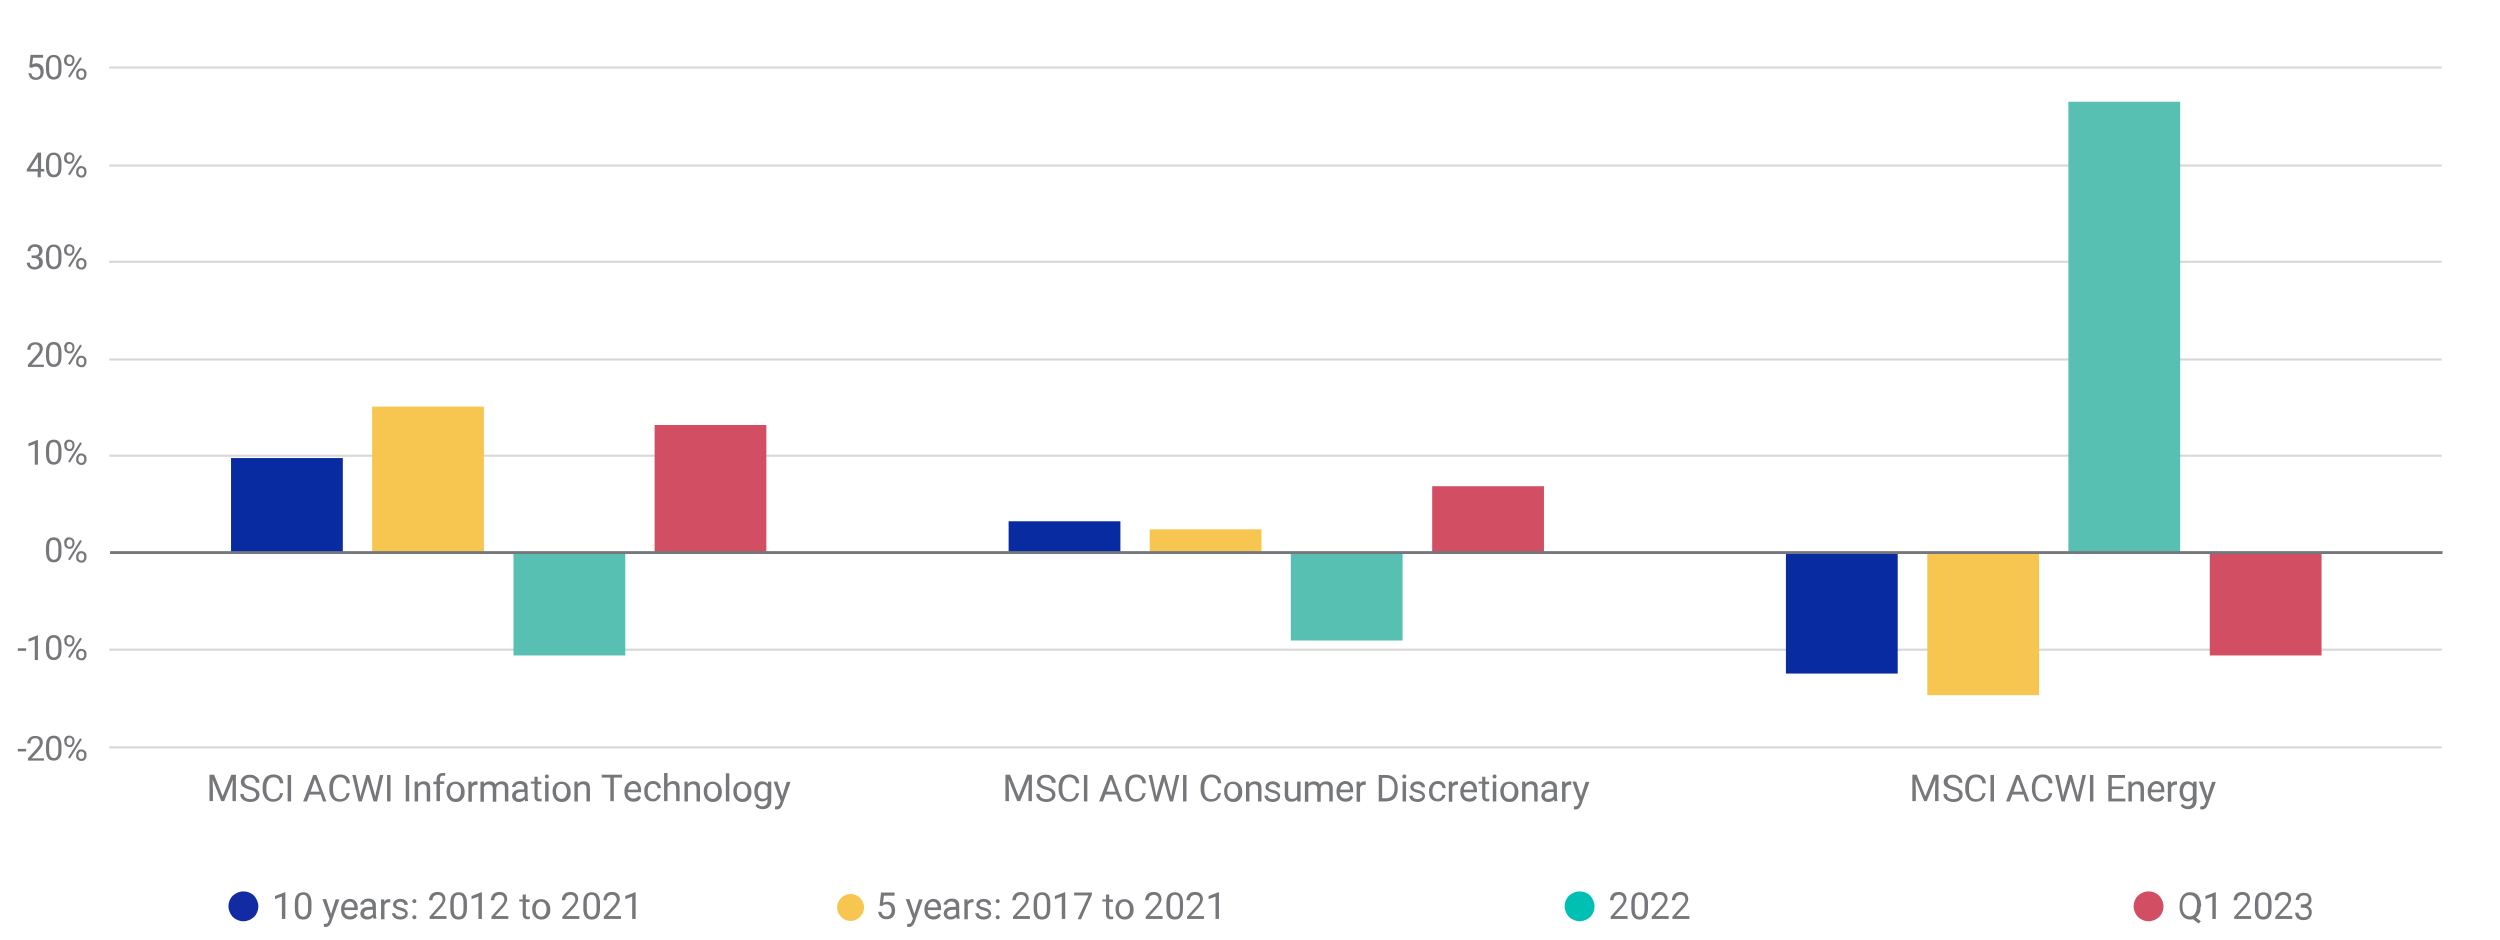 <?xml version="1.0" encoding="utf-8"?>
<!-- Generator: Adobe Illustrator 27.5.0, SVG Export Plug-In . SVG Version: 6.00 Build 0)  -->
<svg version="1.1" id="Layer_1" xmlns="http://www.w3.org/2000/svg" xmlns:xlink="http://www.w3.org/1999/xlink" x="0px" y="0px"
	 viewBox="0 0 870 327" style="enable-background:new 0 0 870 327;" xml:space="preserve">
<style type="text/css">
	.st0{fill:#122BA3;}
	.st1{enable-background:new    ;}
	.st2{fill:#76777A;}
	.st3{fill:#6679BB;}
	.st4{fill:#D45163;}
	.st5{fill:#F6C651;}
	.st6{fill:#00C0B3;}
	.st7{fill:#CBD2E8;}
	.st8{fill:#009062;}
	.st9{fill:#98CFB6;}
	.st10{fill:#E48E30;}
	.st11{fill:#0B2939;}
	.st12{fill:#6188D4;}
	.st13{fill:none;stroke:#C8C8C8;stroke-width:0.5;stroke-miterlimit:10;}
	.st14{fill:#F9C74F;}
	.st15{fill:none;stroke:#74787C;stroke-linejoin:round;stroke-miterlimit:10;}
	.st16{fill:#4EAB5B;}
	.st17{fill:#CBD2E8;stroke:#CBD2E8;stroke-width:3;stroke-linejoin:round;stroke-miterlimit:10;}
	.st18{fill:none;stroke:#D8D8D8;stroke-width:0.75;stroke-linejoin:round;stroke-miterlimit:10;}
	.st19{fill:#082BA1;}
	.st20{fill:#57C0B2;}
	.st21{fill:#D24F63;}
	.st22{fill:#0A1B2B;}
	.st23{fill:none;stroke:#0B2939;stroke-width:1.25;stroke-linecap:round;stroke-linejoin:round;stroke-miterlimit:10;}
	.st24{fill:none;stroke:#F5C043;stroke-width:1.25;stroke-linecap:round;stroke-linejoin:round;stroke-miterlimit:10;}
	.st25{fill:none;stroke:#6188D4;stroke-width:1.25;stroke-linecap:round;stroke-linejoin:round;stroke-miterlimit:10;}
	.st26{fill:#A5A5A5;stroke:#CBD2E8;stroke-miterlimit:10;}
	.st27{fill:none;stroke:#122BA3;stroke-width:3;stroke-linecap:round;stroke-linejoin:round;stroke-miterlimit:10;}
	
		.st28{fill:none;stroke:#D45163;stroke-width:3;stroke-linecap:round;stroke-linejoin:round;stroke-miterlimit:10;stroke-dasharray:5,5;}
	.st29{fill:none;stroke:#6188D4;stroke-width:3;stroke-linecap:round;stroke-linejoin:round;stroke-miterlimit:10;}
	
		.st30{fill:none;stroke:#CBD2E8;stroke-width:3;stroke-linecap:round;stroke-linejoin:round;stroke-miterlimit:10;stroke-dasharray:5,5;}
	
		.st31{fill:none;stroke:#00C0B3;stroke-width:3;stroke-linecap:round;stroke-linejoin:round;stroke-miterlimit:10;stroke-dasharray:5,5;}
	.st32{fill:none;stroke:#F9C74F;stroke-width:3;stroke-linecap:round;stroke-linejoin:round;stroke-miterlimit:10;}
	
		.st33{fill:none;stroke:#009062;stroke-width:3;stroke-linecap:round;stroke-linejoin:round;stroke-miterlimit:10;stroke-dasharray:5,5;}
</style>
<g>
	<g>
		<path class="st18" d="M38,23.5h811.7 M38,57.6h811.7 M38,91.1h811.7 M38,125.1h811.7 M38,158.6h811.7 M38,226.1h811.7 M38,260.1
			h811.7"/>
	</g>
	<g>
		<path class="st19" d="M621.5,234.4h38.9v-42.1h-38.9V234.4z M351,181.4h38.9v11H351V181.4z M80.4,159.4h38.9v32.9H80.4V159.4z"/>
	</g>
	<g>
		<path class="st5" d="M670.7,241.9h38.9v-49.6h-38.9V241.9z M400.1,184.2H439v8.1h-38.9V184.2z M129.5,141.5h38.9v50.8h-38.9V141.5
			z"/>
	</g>
	<g>
		<path class="st20" d="M719.8,35.4h38.9v156.9h-38.9V35.4z M449.2,222.9h38.9v-30.6h-38.9V222.9z M178.7,228.1h38.9v-35.8h-38.9
			V228.1z"/>
	</g>
	<g>
		<path class="st21" d="M769,228.1h38.9v-35.8H769V228.1z M498.4,169.2h38.9v23.1h-38.9V169.2z M227.8,147.9h38.9v44.4h-38.9V147.9z
			"/>
	</g>
	<g>
		<line class="st15" x1="38.3" y1="192.3" x2="850" y2="192.3"/>
	</g>
</g>
<g>
	<g id="line2d_38_00000076593782672182007330000005685896944076916896_">
		<g>
			<g>
				<path id="me0b8c763c2_00000170966505437306054500000007190860793710694531_" class="st0" d="M84.7,320.6c1.4,0,2.7-0.6,3.7-1.5
					c1-1,1.5-2.3,1.5-3.7c0-1.4-0.6-2.7-1.5-3.7c-1-1-2.3-1.5-3.7-1.5c-1.4,0-2.7,0.6-3.7,1.5c-1,1-1.5,2.3-1.5,3.7
					c0,1.4,0.6,2.7,1.5,3.7C81.9,320,83.3,320.6,84.7,320.6z"/>
			</g>
		</g>
	</g>
	<g class="st1">
		<path class="st2" d="M99.3,319.8h-1.2V312l-2.4,0.9v-1.1l3.4-1.3h0.2V319.8z"/>
		<path class="st2" d="M108.4,315.9c0,1.4-0.2,2.4-0.7,3.1s-1.2,1-2.2,1c-1,0-1.7-0.3-2.2-1c-0.5-0.7-0.7-1.6-0.7-2.9v-1.6
			c0-1.4,0.2-2.4,0.7-3s1.2-1,2.2-1c1,0,1.7,0.3,2.2,1s0.7,1.6,0.7,2.9V315.9z M107.2,314.3c0-1-0.1-1.7-0.4-2.2s-0.7-0.7-1.3-0.7
			c-0.6,0-1,0.2-1.3,0.7c-0.3,0.5-0.4,1.1-0.4,2.1v1.9c0,1,0.1,1.7,0.4,2.2c0.3,0.5,0.7,0.7,1.3,0.7c0.6,0,1-0.2,1.3-0.7
			c0.3-0.4,0.4-1.2,0.4-2.1V314.3z"/>
		<path class="st2" d="M115.2,318.1l1.6-5.1h1.3l-2.8,7.9c-0.4,1.1-1.1,1.7-2,1.7l-0.2,0l-0.4-0.1v-1l0.3,0c0.4,0,0.7-0.1,0.9-0.2
			c0.2-0.2,0.4-0.5,0.5-0.9l0.3-0.7l-2.5-6.8h1.3L115.2,318.1z"/>
		<path class="st2" d="M121.9,320c-0.9,0-1.7-0.3-2.3-0.9s-0.9-1.4-0.9-2.5v-0.2c0-0.7,0.1-1.3,0.4-1.8c0.3-0.5,0.6-1,1.1-1.3
			s1-0.5,1.5-0.5c0.9,0,1.6,0.3,2.1,0.9c0.5,0.6,0.7,1.4,0.7,2.5v0.5h-4.7c0,0.7,0.2,1.2,0.6,1.6c0.4,0.4,0.9,0.6,1.4,0.6
			c0.4,0,0.8-0.1,1.1-0.3c0.3-0.2,0.5-0.4,0.8-0.7l0.7,0.6C123.9,319.5,123,320,121.9,320z M121.7,313.8c-0.5,0-0.9,0.2-1.2,0.5
			c-0.3,0.3-0.5,0.8-0.6,1.5h3.4v-0.1c0-0.6-0.2-1.1-0.5-1.4C122.6,314,122.2,313.8,121.7,313.8z"/>
		<path class="st2" d="M130,319.8c-0.1-0.1-0.1-0.4-0.2-0.7c-0.5,0.6-1.2,0.9-2,0.9c-0.7,0-1.2-0.2-1.7-0.6s-0.7-0.9-0.7-1.5
			c0-0.7,0.3-1.3,0.8-1.7s1.3-0.6,2.3-0.6h1.1v-0.5c0-0.4-0.1-0.7-0.4-1c-0.2-0.2-0.6-0.4-1.1-0.4c-0.4,0-0.8,0.1-1.1,0.3
			c-0.3,0.2-0.4,0.5-0.4,0.8h-1.2c0-0.3,0.1-0.7,0.4-1c0.2-0.3,0.6-0.6,1-0.8c0.4-0.2,0.9-0.3,1.4-0.3c0.8,0,1.4,0.2,1.9,0.6
			c0.4,0.4,0.7,0.9,0.7,1.6v3.2c0,0.6,0.1,1.1,0.2,1.5v0.1H130z M128.1,319c0.4,0,0.7-0.1,1-0.3s0.6-0.4,0.7-0.7v-1.4h-0.9
			c-1.4,0-2.2,0.4-2.2,1.3c0,0.4,0.1,0.7,0.4,0.9C127.4,318.8,127.7,319,128.1,319z"/>
		<path class="st2" d="M136,314c-0.2,0-0.4,0-0.6,0c-0.8,0-1.3,0.3-1.6,1v4.9h-1.2V313h1.1l0,0.8c0.4-0.6,0.9-0.9,1.6-0.9
			c0.2,0,0.4,0,0.5,0.1V314z"/>
		<path class="st2" d="M141,318c0-0.3-0.1-0.6-0.4-0.7s-0.7-0.3-1.3-0.5c-0.6-0.1-1.1-0.3-1.4-0.5c-0.3-0.2-0.6-0.4-0.8-0.6
			c-0.2-0.2-0.3-0.5-0.3-0.9c0-0.6,0.2-1,0.7-1.4c0.5-0.4,1.1-0.6,1.8-0.6c0.8,0,1.4,0.2,1.9,0.6c0.5,0.4,0.7,0.9,0.7,1.5h-1.2
			c0-0.3-0.1-0.6-0.4-0.8c-0.3-0.2-0.6-0.3-1-0.3c-0.4,0-0.8,0.1-1,0.3s-0.4,0.4-0.4,0.7c0,0.3,0.1,0.5,0.3,0.6
			c0.2,0.1,0.6,0.3,1.2,0.4c0.6,0.1,1.1,0.3,1.4,0.5c0.4,0.2,0.6,0.4,0.8,0.7s0.3,0.6,0.3,0.9c0,0.6-0.2,1.1-0.7,1.5
			c-0.5,0.4-1.1,0.6-1.9,0.6c-0.5,0-1-0.1-1.5-0.3c-0.4-0.2-0.8-0.5-1-0.8c-0.2-0.3-0.4-0.7-0.4-1.1h1.2c0,0.4,0.2,0.7,0.5,0.9
			c0.3,0.2,0.7,0.3,1.2,0.3c0.4,0,0.8-0.1,1.1-0.3C140.8,318.6,141,318.3,141,318z"/>
		<path class="st2" d="M143.5,319.2c0-0.2,0.1-0.4,0.2-0.5c0.1-0.1,0.3-0.2,0.5-0.2s0.4,0.1,0.5,0.2c0.1,0.1,0.2,0.3,0.2,0.5
			c0,0.2-0.1,0.4-0.2,0.5c-0.1,0.1-0.3,0.2-0.5,0.2s-0.4-0.1-0.5-0.2C143.6,319.6,143.5,319.4,143.5,319.2z M143.5,313.6
			c0-0.2,0.1-0.4,0.2-0.5c0.1-0.1,0.3-0.2,0.5-0.2s0.4,0.1,0.5,0.2s0.2,0.3,0.2,0.5c0,0.2-0.1,0.4-0.2,0.5c-0.1,0.1-0.3,0.2-0.5,0.2
			s-0.4-0.1-0.5-0.2C143.6,314,143.5,313.8,143.5,313.6z"/>
		<path class="st2" d="M155.6,319.8h-6.1V319l3.2-3.6c0.5-0.5,0.8-1,1-1.3c0.2-0.3,0.3-0.7,0.3-1c0-0.5-0.1-0.9-0.4-1.2
			c-0.3-0.3-0.7-0.5-1.2-0.5c-0.6,0-1,0.2-1.4,0.5c-0.3,0.3-0.5,0.8-0.5,1.4h-1.2c0-0.8,0.3-1.5,0.8-2.1s1.3-0.8,2.2-0.8
			c0.9,0,1.5,0.2,2,0.7c0.5,0.5,0.7,1.1,0.7,1.8c0,0.9-0.6,2-1.7,3.2l-2.5,2.7h4.6V319.8z"/>
		<path class="st2" d="M162.5,315.9c0,1.4-0.2,2.4-0.7,3.1s-1.2,1-2.2,1c-1,0-1.7-0.3-2.2-1c-0.5-0.7-0.7-1.6-0.7-2.9v-1.6
			c0-1.4,0.2-2.4,0.7-3s1.2-1,2.2-1c1,0,1.7,0.3,2.2,1s0.7,1.6,0.7,2.9V315.9z M161.3,314.3c0-1-0.1-1.7-0.4-2.2s-0.7-0.7-1.3-0.7
			c-0.6,0-1,0.2-1.3,0.7c-0.3,0.5-0.4,1.1-0.4,2.1v1.9c0,1,0.1,1.7,0.4,2.2c0.3,0.5,0.7,0.7,1.3,0.7c0.6,0,1-0.2,1.3-0.7
			c0.3-0.4,0.4-1.2,0.4-2.1V314.3z"/>
		<path class="st2" d="M167.7,319.8h-1.2V312l-2.4,0.9v-1.1l3.4-1.3h0.2V319.8z"/>
		<path class="st2" d="M177.1,319.8H171V319l3.2-3.6c0.5-0.5,0.8-1,1-1.3c0.2-0.3,0.3-0.7,0.3-1c0-0.5-0.1-0.9-0.4-1.2
			c-0.3-0.3-0.7-0.5-1.2-0.5c-0.6,0-1,0.2-1.4,0.5c-0.3,0.3-0.5,0.8-0.5,1.4h-1.2c0-0.8,0.3-1.5,0.8-2.1c0.5-0.5,1.3-0.8,2.2-0.8
			c0.9,0,1.5,0.2,2,0.7c0.5,0.5,0.7,1.1,0.7,1.8c0,0.9-0.6,2-1.7,3.2l-2.5,2.7h4.6V319.8z"/>
		<path class="st2" d="M183,311.3v1.7h1.3v0.9H183v4.3c0,0.3,0.1,0.5,0.2,0.6s0.3,0.2,0.6,0.2c0.1,0,0.3,0,0.6-0.1v0.9
			c-0.3,0.1-0.6,0.1-0.9,0.1c-0.5,0-0.9-0.2-1.2-0.5c-0.3-0.3-0.4-0.8-0.4-1.4v-4.3h-1.2V313h1.2v-1.7H183z"/>
		<path class="st2" d="M185.2,316.3c0-0.7,0.1-1.3,0.4-1.8c0.3-0.5,0.6-1,1.1-1.2c0.5-0.3,1-0.4,1.6-0.4c0.9,0,1.7,0.3,2.3,1
			c0.6,0.6,0.9,1.5,0.9,2.6v0.1c0,0.7-0.1,1.3-0.4,1.8c-0.3,0.5-0.6,0.9-1.1,1.2c-0.5,0.3-1,0.4-1.6,0.4c-0.9,0-1.7-0.3-2.3-1
			C185.5,318.4,185.2,317.5,185.2,316.3L185.2,316.3z M186.4,316.5c0,0.8,0.2,1.4,0.5,1.8s0.8,0.7,1.4,0.7c0.6,0,1.1-0.2,1.4-0.7
			c0.4-0.5,0.5-1.1,0.5-2c0-0.8-0.2-1.4-0.5-1.8s-0.8-0.7-1.4-0.7c-0.6,0-1,0.2-1.4,0.7C186.6,315,186.4,315.6,186.4,316.5z"/>
		<path class="st2" d="M201.8,319.8h-6.1V319l3.2-3.6c0.5-0.5,0.8-1,1-1.3c0.2-0.3,0.3-0.7,0.3-1c0-0.5-0.1-0.9-0.4-1.2
			c-0.3-0.3-0.7-0.5-1.2-0.5c-0.6,0-1,0.2-1.4,0.5c-0.3,0.3-0.5,0.8-0.5,1.4h-1.2c0-0.8,0.3-1.5,0.8-2.1c0.5-0.5,1.3-0.8,2.2-0.8
			c0.9,0,1.5,0.2,2,0.7c0.5,0.5,0.7,1.1,0.7,1.8c0,0.9-0.6,2-1.7,3.2l-2.5,2.7h4.6V319.8z"/>
		<path class="st2" d="M208.8,315.9c0,1.4-0.2,2.4-0.7,3.1s-1.2,1-2.2,1c-1,0-1.7-0.3-2.2-1c-0.5-0.7-0.7-1.6-0.7-2.9v-1.6
			c0-1.4,0.2-2.4,0.7-3s1.2-1,2.2-1c1,0,1.7,0.3,2.2,1s0.7,1.6,0.7,2.9V315.9z M207.6,314.3c0-1-0.1-1.7-0.4-2.2s-0.7-0.7-1.3-0.7
			c-0.6,0-1,0.2-1.3,0.7c-0.3,0.5-0.4,1.1-0.4,2.1v1.9c0,1,0.1,1.7,0.4,2.2c0.3,0.5,0.7,0.7,1.3,0.7c0.6,0,1-0.2,1.3-0.7
			c0.3-0.4,0.4-1.2,0.4-2.1V314.3z"/>
		<path class="st2" d="M216.2,319.8h-6.1V319l3.2-3.6c0.5-0.5,0.8-1,1-1.3c0.2-0.3,0.3-0.7,0.3-1c0-0.5-0.1-0.9-0.4-1.2
			c-0.3-0.3-0.7-0.5-1.2-0.5c-0.6,0-1,0.2-1.4,0.5c-0.3,0.3-0.5,0.8-0.5,1.4H210c0-0.8,0.3-1.5,0.8-2.1s1.3-0.8,2.2-0.8
			c0.9,0,1.5,0.2,2,0.7c0.5,0.5,0.7,1.1,0.7,1.8c0,0.9-0.6,2-1.7,3.2l-2.5,2.7h4.6V319.8z"/>
		<path class="st2" d="M221.2,319.8H220V312l-2.4,0.9v-1.1l3.4-1.3h0.2V319.8z"/>
	</g>
</g>
<g>
	<g id="line2d_38_00000048468945731303339860000008508455284155120060_">
		<g>
			<g>
				<path id="me0b8c763c2_00000004519296398601636590000015878768542543179138_" class="st5" d="M296,320.5c1.2,0,2.4-0.5,3.3-1.4
					c0.9-0.9,1.4-2.1,1.4-3.3s-0.5-2.4-1.4-3.3c-0.9-0.9-2.1-1.4-3.3-1.4c-1.2,0-2.4,0.5-3.3,1.4c-0.9,0.9-1.4,2.1-1.4,3.3
					s0.5,2.4,1.4,3.3C293.6,320,294.7,320.5,296,320.5z"/>
			</g>
		</g>
	</g>
	<g class="st1">
		<path class="st2" d="M306.1,315.2l0.5-4.6h4.7v1.1h-3.7l-0.3,2.5c0.5-0.3,1-0.4,1.5-0.4c0.8,0,1.5,0.3,2,0.8
			c0.5,0.6,0.7,1.3,0.7,2.3c0,1-0.3,1.7-0.8,2.2c-0.5,0.5-1.2,0.8-2.2,0.8c-0.8,0-1.5-0.2-2-0.7s-0.8-1.1-0.9-1.9h1.1
			c0.1,0.5,0.3,0.9,0.6,1.2c0.3,0.3,0.7,0.4,1.2,0.4c0.5,0,1-0.2,1.3-0.6c0.3-0.4,0.5-0.9,0.5-1.5c0-0.6-0.2-1.1-0.5-1.5
			c-0.3-0.4-0.8-0.6-1.3-0.6c-0.5,0-0.9,0.1-1.2,0.3l-0.3,0.3L306.1,315.2z"/>
		<path class="st2" d="M318.2,318.1l1.6-5.1h1.3l-2.8,7.9c-0.4,1.1-1.1,1.7-2,1.7l-0.2,0l-0.4-0.1v-1l0.3,0c0.4,0,0.7-0.1,0.9-0.2
			c0.2-0.2,0.4-0.5,0.5-0.9l0.3-0.7l-2.5-6.8h1.3L318.2,318.1z"/>
		<path class="st2" d="M324.9,320c-0.9,0-1.7-0.3-2.3-0.9c-0.6-0.6-0.9-1.4-0.9-2.5v-0.2c0-0.7,0.1-1.3,0.4-1.8
			c0.3-0.5,0.6-1,1.1-1.3c0.5-0.3,1-0.5,1.5-0.5c0.9,0,1.6,0.3,2.1,0.9s0.7,1.4,0.7,2.5v0.5h-4.7c0,0.7,0.2,1.2,0.6,1.6
			c0.4,0.4,0.9,0.6,1.4,0.6c0.4,0,0.8-0.1,1.1-0.3s0.5-0.4,0.8-0.7l0.7,0.6C326.9,319.5,326,320,324.9,320z M324.7,313.8
			c-0.5,0-0.9,0.2-1.2,0.5c-0.3,0.3-0.5,0.8-0.6,1.5h3.4v-0.1c0-0.6-0.2-1.1-0.5-1.4C325.6,314,325.2,313.8,324.7,313.8z"/>
		<path class="st2" d="M333,319.8c-0.1-0.1-0.1-0.4-0.2-0.7c-0.5,0.6-1.2,0.9-2,0.9c-0.7,0-1.2-0.2-1.7-0.6
			c-0.4-0.4-0.7-0.9-0.7-1.5c0-0.7,0.3-1.3,0.8-1.7c0.5-0.4,1.3-0.6,2.3-0.6h1.1v-0.5c0-0.4-0.1-0.7-0.4-1c-0.2-0.2-0.6-0.4-1.1-0.4
			c-0.4,0-0.8,0.1-1.1,0.3s-0.4,0.5-0.4,0.8h-1.2c0-0.3,0.1-0.7,0.4-1c0.2-0.3,0.6-0.6,1-0.8c0.4-0.2,0.9-0.3,1.4-0.3
			c0.8,0,1.4,0.2,1.9,0.6c0.4,0.4,0.7,0.9,0.7,1.6v3.2c0,0.6,0.1,1.1,0.2,1.5v0.1H333z M331,319c0.4,0,0.7-0.1,1-0.3
			s0.6-0.4,0.7-0.7v-1.4h-0.9c-1.4,0-2.2,0.4-2.2,1.3c0,0.4,0.1,0.7,0.4,0.9S330.7,319,331,319z"/>
		<path class="st2" d="M339,314c-0.2,0-0.4,0-0.6,0c-0.8,0-1.3,0.3-1.6,1v4.9h-1.2V313h1.1l0,0.8c0.4-0.6,0.9-0.9,1.6-0.9
			c0.2,0,0.4,0,0.5,0.1V314z"/>
		<path class="st2" d="M344,318c0-0.3-0.1-0.6-0.4-0.7c-0.2-0.2-0.7-0.3-1.3-0.5c-0.6-0.1-1.1-0.3-1.4-0.5c-0.3-0.2-0.6-0.4-0.8-0.6
			c-0.2-0.2-0.3-0.5-0.3-0.9c0-0.6,0.2-1,0.7-1.4c0.5-0.4,1.1-0.6,1.8-0.6c0.8,0,1.4,0.2,1.9,0.6c0.5,0.4,0.7,0.9,0.7,1.5h-1.2
			c0-0.3-0.1-0.6-0.4-0.8c-0.3-0.2-0.6-0.3-1-0.3c-0.4,0-0.8,0.1-1,0.3s-0.4,0.4-0.4,0.7c0,0.3,0.1,0.5,0.3,0.6s0.6,0.3,1.2,0.4
			c0.6,0.1,1.1,0.3,1.4,0.5s0.6,0.4,0.8,0.7c0.2,0.3,0.3,0.6,0.3,0.9c0,0.6-0.2,1.1-0.7,1.5c-0.5,0.4-1.1,0.6-1.9,0.6
			c-0.6,0-1-0.1-1.5-0.3s-0.8-0.5-1-0.8c-0.2-0.3-0.4-0.7-0.4-1.1h1.2c0,0.4,0.2,0.7,0.5,0.9c0.3,0.2,0.7,0.3,1.2,0.3
			c0.4,0,0.8-0.1,1.1-0.3C343.8,318.6,344,318.3,344,318z"/>
		<path class="st2" d="M346.5,319.2c0-0.2,0.1-0.4,0.2-0.5c0.1-0.1,0.3-0.2,0.5-0.2s0.4,0.1,0.5,0.2c0.1,0.1,0.2,0.3,0.2,0.5
			c0,0.2-0.1,0.4-0.2,0.5c-0.1,0.1-0.3,0.2-0.5,0.2s-0.4-0.1-0.5-0.2C346.6,319.6,346.5,319.4,346.5,319.2z M346.5,313.6
			c0-0.2,0.1-0.4,0.2-0.5c0.1-0.1,0.3-0.2,0.5-0.2s0.4,0.1,0.5,0.2c0.1,0.1,0.2,0.3,0.2,0.5c0,0.2-0.1,0.4-0.2,0.5
			c-0.1,0.1-0.3,0.2-0.5,0.2s-0.4-0.1-0.5-0.2C346.6,314,346.5,313.8,346.5,313.6z"/>
		<path class="st2" d="M358.6,319.8h-6.1V319l3.2-3.6c0.5-0.5,0.8-1,1-1.3c0.2-0.3,0.3-0.7,0.3-1c0-0.5-0.1-0.9-0.4-1.2
			s-0.7-0.5-1.2-0.5c-0.6,0-1,0.2-1.4,0.5c-0.3,0.3-0.5,0.8-0.5,1.4h-1.2c0-0.9,0.3-1.5,0.8-2.1c0.5-0.5,1.3-0.8,2.2-0.8
			c0.9,0,1.5,0.2,2,0.7c0.5,0.5,0.7,1.1,0.7,1.8c0,0.9-0.6,2-1.7,3.2l-2.5,2.7h4.6V319.8z"/>
		<path class="st2" d="M365.5,315.9c0,1.4-0.2,2.4-0.7,3.1s-1.2,1-2.2,1c-1,0-1.7-0.3-2.2-1c-0.5-0.7-0.7-1.6-0.7-2.9v-1.6
			c0-1.4,0.2-2.4,0.7-3s1.2-1,2.2-1c1,0,1.7,0.3,2.2,1c0.5,0.6,0.7,1.6,0.7,2.9V315.9z M364.3,314.3c0-1-0.1-1.7-0.4-2.2
			c-0.3-0.5-0.7-0.7-1.3-0.7c-0.6,0-1,0.2-1.3,0.7s-0.4,1.1-0.4,2.1v1.9c0,1,0.1,1.7,0.4,2.2c0.3,0.5,0.7,0.7,1.3,0.7
			c0.6,0,1-0.2,1.3-0.7c0.3-0.4,0.4-1.2,0.4-2.1V314.3z"/>
		<path class="st2" d="M370.7,319.8h-1.2V312l-2.4,0.9v-1.1l3.4-1.3h0.2V319.8z"/>
		<path class="st2" d="M380,311.3l-3.8,8.6h-1.2l3.8-8.3h-5v-1h6.2V311.3z"/>
		<path class="st2" d="M386,311.3v1.7h1.3v0.9H386v4.3c0,0.3,0.1,0.5,0.2,0.6s0.3,0.2,0.6,0.2c0.1,0,0.3,0,0.6-0.1v0.9
			c-0.3,0.1-0.6,0.1-0.9,0.1c-0.5,0-0.9-0.2-1.2-0.5s-0.4-0.8-0.4-1.4v-4.3h-1.3V313h1.3v-1.7H386z"/>
		<path class="st2" d="M388.2,316.3c0-0.7,0.1-1.3,0.4-1.8c0.3-0.5,0.6-1,1.1-1.2c0.5-0.3,1-0.4,1.6-0.4c0.9,0,1.7,0.3,2.3,1
			c0.6,0.6,0.9,1.5,0.9,2.6v0.1c0,0.7-0.1,1.3-0.4,1.8c-0.3,0.5-0.6,0.9-1.1,1.2c-0.5,0.3-1,0.4-1.6,0.4c-0.9,0-1.7-0.3-2.3-1
			C388.5,318.4,388.2,317.5,388.2,316.3L388.2,316.3z M389.4,316.5c0,0.8,0.2,1.4,0.5,1.8c0.4,0.5,0.8,0.7,1.4,0.7
			c0.6,0,1.1-0.2,1.4-0.7c0.4-0.5,0.5-1.1,0.5-2c0-0.8-0.2-1.4-0.5-1.8c-0.4-0.5-0.8-0.7-1.4-0.7c-0.6,0-1,0.2-1.4,0.7
			S389.4,315.6,389.4,316.5z"/>
		<path class="st2" d="M404.8,319.8h-6.1V319l3.2-3.6c0.5-0.5,0.8-1,1-1.3c0.2-0.3,0.3-0.7,0.3-1c0-0.5-0.1-0.9-0.4-1.2
			c-0.3-0.3-0.7-0.5-1.2-0.5c-0.6,0-1,0.2-1.4,0.5c-0.3,0.3-0.5,0.8-0.5,1.4h-1.2c0-0.9,0.3-1.5,0.8-2.1s1.3-0.8,2.2-0.8
			c0.9,0,1.5,0.2,2,0.7c0.5,0.5,0.7,1.1,0.7,1.8c0,0.9-0.6,2-1.7,3.2l-2.5,2.7h4.6V319.8z"/>
		<path class="st2" d="M411.7,315.9c0,1.4-0.2,2.4-0.7,3.1c-0.5,0.7-1.2,1-2.2,1c-1,0-1.7-0.3-2.2-1c-0.5-0.7-0.7-1.6-0.7-2.9v-1.6
			c0-1.4,0.2-2.4,0.7-3s1.2-1,2.2-1c1,0,1.7,0.3,2.2,1c0.5,0.6,0.7,1.6,0.7,2.9V315.9z M410.6,314.3c0-1-0.1-1.7-0.4-2.2
			c-0.3-0.5-0.7-0.7-1.3-0.7c-0.6,0-1,0.2-1.3,0.7c-0.3,0.5-0.4,1.1-0.4,2.1v1.9c0,1,0.1,1.7,0.4,2.2c0.3,0.5,0.7,0.7,1.3,0.7
			c0.6,0,1-0.2,1.3-0.7s0.4-1.2,0.4-2.1V314.3z"/>
		<path class="st2" d="M419.2,319.8h-6.1V319l3.2-3.6c0.5-0.5,0.8-1,1-1.3c0.2-0.3,0.3-0.7,0.3-1c0-0.5-0.1-0.9-0.4-1.2
			c-0.3-0.3-0.7-0.5-1.2-0.5c-0.6,0-1,0.2-1.4,0.5c-0.3,0.3-0.5,0.8-0.5,1.4h-1.2c0-0.9,0.3-1.5,0.8-2.1s1.3-0.8,2.2-0.8
			c0.9,0,1.5,0.2,2,0.7c0.5,0.5,0.7,1.1,0.7,1.8c0,0.9-0.6,2-1.7,3.2l-2.5,2.7h4.6V319.8z"/>
		<path class="st2" d="M424.2,319.8H423V312l-2.4,0.9v-1.1l3.4-1.3h0.2V319.8z"/>
	</g>
</g>
<g>
	<g id="line2d_38_00000080924174335100660860000009573953481512335796_">
		<g>
			<g>
				<path id="me0b8c763c2_00000096782169501233479650000011577662384406624180_" class="st6" d="M549.7,320.6c1.4,0,2.7-0.6,3.7-1.5
					c1-1,1.5-2.3,1.5-3.7c0-1.4-0.6-2.7-1.5-3.7c-1-1-2.3-1.5-3.7-1.5c-1.4,0-2.7,0.6-3.7,1.5c-1,1-1.5,2.3-1.5,3.7
					c0,1.4,0.6,2.7,1.5,3.7C547,320,548.4,320.6,549.7,320.6z"/>
			</g>
		</g>
	</g>
	<g class="st1">
		<path class="st2" d="M566.6,319.8h-6.1V319l3.2-3.6c0.5-0.5,0.8-1,1-1.3c0.2-0.3,0.3-0.7,0.3-1c0-0.5-0.1-0.9-0.4-1.2
			c-0.3-0.3-0.7-0.5-1.2-0.5c-0.6,0-1,0.2-1.4,0.5c-0.3,0.3-0.5,0.8-0.5,1.4h-1.2c0-0.8,0.3-1.5,0.8-2.1s1.3-0.8,2.2-0.8
			c0.9,0,1.5,0.2,2,0.7c0.5,0.5,0.7,1.1,0.7,1.8c0,0.9-0.6,2-1.7,3.2l-2.5,2.7h4.6V319.8z"/>
		<path class="st2" d="M573.5,315.9c0,1.4-0.2,2.4-0.7,3.1s-1.2,1-2.2,1c-1,0-1.7-0.3-2.2-1c-0.5-0.7-0.7-1.6-0.7-2.9v-1.6
			c0-1.4,0.2-2.4,0.7-3s1.2-1,2.2-1c1,0,1.7,0.3,2.2,1s0.7,1.6,0.7,2.9V315.9z M572.3,314.3c0-1-0.1-1.7-0.4-2.2s-0.7-0.7-1.3-0.7
			c-0.6,0-1,0.2-1.3,0.7c-0.3,0.5-0.4,1.1-0.4,2.1v1.9c0,1,0.1,1.7,0.4,2.2c0.3,0.5,0.7,0.7,1.3,0.7c0.6,0,1-0.2,1.3-0.7
			c0.3-0.4,0.4-1.2,0.4-2.1V314.3z"/>
		<path class="st2" d="M580.9,319.8h-6.1V319l3.2-3.6c0.5-0.5,0.8-1,1-1.3c0.2-0.3,0.3-0.7,0.3-1c0-0.5-0.1-0.9-0.4-1.2
			c-0.3-0.3-0.7-0.5-1.2-0.5c-0.6,0-1,0.2-1.4,0.5c-0.3,0.3-0.5,0.8-0.5,1.4h-1.2c0-0.8,0.3-1.5,0.8-2.1s1.3-0.8,2.2-0.8
			c0.9,0,1.5,0.2,2,0.7c0.5,0.5,0.7,1.1,0.7,1.8c0,0.9-0.6,2-1.7,3.2l-2.5,2.7h4.6V319.8z"/>
		<path class="st2" d="M588.1,319.8H582V319l3.2-3.6c0.5-0.5,0.8-1,1-1.3c0.2-0.3,0.3-0.7,0.3-1c0-0.5-0.1-0.9-0.4-1.2
			c-0.3-0.3-0.7-0.5-1.2-0.5c-0.6,0-1,0.2-1.4,0.5c-0.3,0.3-0.5,0.8-0.5,1.4h-1.2c0-0.8,0.3-1.5,0.8-2.1c0.5-0.5,1.3-0.8,2.2-0.8
			c0.9,0,1.5,0.2,2,0.7c0.5,0.5,0.7,1.1,0.7,1.8c0,0.9-0.6,2-1.7,3.2l-2.5,2.7h4.6V319.8z"/>
	</g>
</g>
<g>
	<g id="line2d_38_00000006688758212492892590000002375432883302905268_">
		<g>
			<g>
				<path id="me0b8c763c2_00000108288045942332632060000005304375509801079482_" class="st21" d="M747.7,320.6
					c1.4,0,2.7-0.6,3.7-1.5c1-1,1.5-2.3,1.5-3.7c0-1.4-0.6-2.7-1.5-3.7c-1-1-2.3-1.5-3.7-1.5c-1.4,0-2.7,0.6-3.7,1.5
					c-1,1-1.5,2.3-1.5,3.7c0,1.4,0.6,2.7,1.5,3.7C744.9,320,746.3,320.6,747.7,320.6z"/>
			</g>
		</g>
	</g>
	<g class="st1">
		<path class="st2" d="M765.8,315.5c0,0.9-0.1,1.7-0.4,2.3c-0.3,0.6-0.7,1.2-1.2,1.5l1.7,1.3l-0.8,0.8l-1.9-1.5
			c-0.3,0.1-0.6,0.1-1,0.1c-0.7,0-1.4-0.2-1.9-0.5c-0.6-0.4-1-0.9-1.3-1.5c-0.3-0.7-0.5-1.4-0.5-2.3v-0.7c0-0.9,0.2-1.7,0.5-2.4
			c0.3-0.7,0.7-1.2,1.3-1.6c0.6-0.4,1.2-0.5,1.9-0.5c0.7,0,1.4,0.2,2,0.5c0.6,0.4,1,0.9,1.3,1.6s0.5,1.5,0.5,2.4V315.5z
			 M764.6,314.9c0-1.1-0.2-1.9-0.7-2.5c-0.4-0.6-1.1-0.9-1.9-0.9c-0.8,0-1.4,0.3-1.8,0.9c-0.4,0.6-0.7,1.4-0.7,2.4v0.7
			c0,1.1,0.2,1.9,0.7,2.5s1.1,0.9,1.8,0.9s1.4-0.3,1.8-0.9s0.7-1.4,0.7-2.5V314.9z"/>
		<path class="st2" d="M771.1,319.8h-1.2V312l-2.4,0.9v-1.1l3.4-1.3h0.2V319.8z"/>
		<path class="st2" d="M783.6,319.8h-6.1V319l3.2-3.6c0.5-0.5,0.8-1,1-1.3c0.2-0.3,0.3-0.7,0.3-1c0-0.5-0.1-0.9-0.4-1.2
			c-0.3-0.3-0.7-0.5-1.2-0.5c-0.6,0-1,0.2-1.4,0.5c-0.3,0.3-0.5,0.8-0.5,1.4h-1.2c0-0.8,0.3-1.5,0.8-2.1c0.5-0.5,1.3-0.8,2.2-0.8
			c0.9,0,1.5,0.2,2,0.7c0.5,0.5,0.7,1.1,0.7,1.8c0,0.9-0.6,2-1.7,3.2l-2.5,2.7h4.6V319.8z"/>
		<path class="st2" d="M790.5,315.9c0,1.4-0.2,2.4-0.7,3.1s-1.2,1-2.2,1c-1,0-1.7-0.3-2.2-1c-0.5-0.7-0.7-1.6-0.7-2.9v-1.6
			c0-1.4,0.2-2.4,0.7-3s1.2-1,2.2-1c1,0,1.7,0.3,2.2,1s0.7,1.6,0.7,2.9V315.9z M789.3,314.3c0-1-0.1-1.7-0.4-2.2s-0.7-0.7-1.3-0.7
			c-0.6,0-1,0.2-1.3,0.7c-0.3,0.5-0.4,1.1-0.4,2.1v1.9c0,1,0.1,1.7,0.4,2.2c0.3,0.5,0.7,0.7,1.3,0.7c0.6,0,1-0.2,1.3-0.7
			c0.3-0.4,0.4-1.2,0.4-2.1V314.3z"/>
		<path class="st2" d="M797.9,319.8h-6.1V319l3.2-3.6c0.5-0.5,0.8-1,1-1.3c0.2-0.3,0.3-0.7,0.3-1c0-0.5-0.1-0.9-0.4-1.2
			c-0.3-0.3-0.7-0.5-1.2-0.5c-0.6,0-1,0.2-1.4,0.5c-0.3,0.3-0.5,0.8-0.5,1.4h-1.2c0-0.8,0.3-1.5,0.8-2.1c0.5-0.5,1.3-0.8,2.2-0.8
			c0.9,0,1.5,0.2,2,0.7c0.5,0.5,0.7,1.1,0.7,1.8c0,0.9-0.6,2-1.7,3.2l-2.5,2.7h4.6V319.8z"/>
		<path class="st2" d="M800.7,314.7h0.9c0.6,0,1-0.2,1.3-0.4c0.3-0.3,0.5-0.7,0.5-1.1c0-1.1-0.5-1.6-1.6-1.6c-0.5,0-0.9,0.1-1.2,0.4
			s-0.5,0.7-0.5,1.2h-1.2c0-0.7,0.3-1.3,0.8-1.8s1.2-0.7,2-0.7c0.9,0,1.6,0.2,2,0.7c0.5,0.5,0.7,1.1,0.7,1.9c0,0.4-0.1,0.8-0.4,1.2
			c-0.3,0.4-0.6,0.7-1.1,0.8c0.5,0.2,0.9,0.4,1.2,0.8c0.3,0.4,0.4,0.8,0.4,1.4c0,0.8-0.3,1.5-0.8,2c-0.5,0.5-1.2,0.7-2.1,0.7
			c-0.9,0-1.6-0.2-2.1-0.7c-0.5-0.5-0.8-1.1-0.8-1.9h1.2c0,0.5,0.2,0.9,0.5,1.2s0.7,0.4,1.3,0.4c0.6,0,1-0.1,1.3-0.4
			c0.3-0.3,0.5-0.7,0.5-1.3c0-0.5-0.2-1-0.5-1.2c-0.3-0.3-0.8-0.4-1.4-0.4h-0.9V314.7z"/>
	</g>
</g>
<g>
	<g>
		<g>
			<path class="st2" d="M667,269.6l3,7.5l3-7.5h1.6v9.2h-1.2v-3.6l0.1-3.9l-3,7.5h-0.9l-3-7.5l0.1,3.9v3.6h-1.2v-9.2H667z"/>
			<path class="st2" d="M679.4,274.8c-1-0.3-1.8-0.7-2.3-1.1c-0.5-0.4-0.7-1-0.7-1.6c0-0.7,0.3-1.3,0.9-1.8c0.6-0.5,1.3-0.7,2.3-0.7
				c0.6,0,1.2,0.1,1.7,0.4s0.9,0.6,1.2,1c0.3,0.4,0.4,0.9,0.4,1.4h-1.2c0-0.6-0.2-1-0.5-1.3s-0.9-0.5-1.5-0.5
				c-0.6,0-1.1,0.1-1.4,0.4c-0.3,0.3-0.5,0.6-0.5,1.1c0,0.4,0.2,0.7,0.5,1s0.9,0.5,1.6,0.7c0.8,0.2,1.4,0.5,1.8,0.7
				c0.4,0.3,0.8,0.6,1,0.9c0.2,0.3,0.3,0.8,0.3,1.2c0,0.7-0.3,1.3-0.9,1.8c-0.6,0.5-1.4,0.7-2.3,0.7c-0.6,0-1.2-0.1-1.8-0.4
				c-0.6-0.2-1-0.6-1.3-1c-0.3-0.4-0.4-0.9-0.4-1.4h1.2c0,0.6,0.2,1,0.6,1.3c0.4,0.3,1,0.5,1.7,0.5c0.6,0,1.1-0.1,1.5-0.4
				s0.5-0.6,0.5-1.1s-0.2-0.8-0.5-1.1C680.8,275.2,680.2,275,679.4,274.8z"/>
			<path class="st2" d="M691,275.9c-0.1,1-0.5,1.7-1.1,2.3c-0.6,0.5-1.4,0.8-2.4,0.8c-1.1,0-2-0.4-2.6-1.2s-1-1.8-1-3.1v-0.9
				c0-0.9,0.2-1.6,0.5-2.3s0.7-1.2,1.3-1.5c0.6-0.3,1.2-0.5,2-0.5c1,0,1.8,0.3,2.4,0.8c0.6,0.5,0.9,1.3,1,2.3h-1.2
				c-0.1-0.7-0.3-1.3-0.7-1.6s-0.8-0.5-1.5-0.5c-0.8,0-1.4,0.3-1.8,0.9c-0.4,0.6-0.7,1.4-0.7,2.5v0.9c0,1,0.2,1.8,0.6,2.4
				c0.4,0.6,1,0.9,1.8,0.9c0.7,0,1.2-0.2,1.6-0.5c0.4-0.3,0.6-0.8,0.7-1.6H691z"/>
			<path class="st2" d="M693.9,278.9h-1.2v-9.2h1.2V278.9z"/>
			<path class="st2" d="M704.2,276.5h-3.9l-0.9,2.4h-1.3l3.5-9.2h1.1l3.5,9.2h-1.2L704.2,276.5z M700.7,275.5h3.1l-1.6-4.3
				L700.7,275.5z"/>
			<path class="st2" d="M714.2,275.9c-0.1,1-0.5,1.7-1.1,2.3c-0.6,0.5-1.4,0.8-2.4,0.8c-1.1,0-2-0.4-2.6-1.2s-1-1.8-1-3.1v-0.9
				c0-0.9,0.2-1.6,0.5-2.3s0.7-1.2,1.3-1.5c0.6-0.3,1.2-0.5,2-0.5c1,0,1.8,0.3,2.4,0.8c0.6,0.5,0.9,1.3,1,2.3H713
				c-0.1-0.7-0.3-1.3-0.7-1.6s-0.8-0.5-1.5-0.5c-0.8,0-1.4,0.3-1.8,0.9c-0.4,0.6-0.7,1.4-0.7,2.5v0.9c0,1,0.2,1.8,0.6,2.4
				c0.4,0.6,1,0.9,1.8,0.9c0.7,0,1.2-0.2,1.6-0.5c0.4-0.3,0.6-0.8,0.7-1.6H714.2z"/>
			<path class="st2" d="M717.7,276l0.2,1.2l0.3-1.1l1.8-6.4h1l1.8,6.4l0.3,1.1l0.2-1.2l1.4-6.3h1.2l-2.2,9.2h-1.1l-1.9-6.7l-0.1-0.7
				l-0.1,0.7l-2,6.7h-1.1l-2.2-9.2h1.2L717.7,276z"/>
			<path class="st2" d="M728.5,278.9h-1.2v-9.2h1.2V278.9z"/>
			<path class="st2" d="M738.9,274.6h-4v3.3h4.7v1h-5.9v-9.2h5.8v1h-4.6v3h4V274.6z"/>
			<path class="st2" d="M741.8,272l0,0.9c0.5-0.7,1.2-1,2.1-1c1.5,0,2.2,0.8,2.2,2.5v4.5h-1.2v-4.5c0-0.5-0.1-0.9-0.3-1.1
				c-0.2-0.2-0.6-0.4-1-0.4c-0.4,0-0.7,0.1-1,0.3c-0.3,0.2-0.5,0.5-0.7,0.8v4.9h-1.2V272H741.8z"/>
			<path class="st2" d="M750.6,279c-0.9,0-1.7-0.3-2.3-0.9c-0.6-0.6-0.9-1.4-0.9-2.5v-0.2c0-0.7,0.1-1.3,0.4-1.8
				c0.3-0.5,0.6-1,1.1-1.3c0.5-0.3,1-0.5,1.5-0.5c0.9,0,1.6,0.3,2.1,0.9s0.7,1.4,0.7,2.5v0.5h-4.7c0,0.7,0.2,1.2,0.6,1.6
				c0.4,0.4,0.9,0.6,1.4,0.6c0.4,0,0.8-0.1,1.1-0.3c0.3-0.2,0.5-0.4,0.8-0.7l0.7,0.6C752.6,278.6,751.8,279,750.6,279z M750.5,272.8
				c-0.5,0-0.9,0.2-1.2,0.5c-0.3,0.3-0.5,0.8-0.6,1.5h3.4v-0.1c0-0.6-0.2-1.1-0.5-1.4C751.3,273,751,272.8,750.5,272.8z"/>
			<path class="st2" d="M757.8,273.1c-0.2,0-0.4,0-0.6,0c-0.8,0-1.3,0.3-1.6,1v4.9h-1.2V272h1.1l0,0.8c0.4-0.6,0.9-0.9,1.6-0.9
				c0.2,0,0.4,0,0.5,0.1V273.1z"/>
			<path class="st2" d="M758.5,275.4c0-1.1,0.2-1.9,0.7-2.6c0.5-0.6,1.2-0.9,2-0.9c0.8,0,1.5,0.3,2,0.9l0.1-0.8h1.1v6.7
				c0,0.9-0.3,1.6-0.8,2.1c-0.5,0.5-1.2,0.8-2.1,0.8c-0.5,0-1-0.1-1.5-0.3s-0.8-0.5-1.1-0.9l0.6-0.7c0.5,0.6,1.1,0.9,1.8,0.9
				c0.6,0,1-0.2,1.3-0.5s0.5-0.8,0.5-1.4v-0.6c-0.5,0.5-1.1,0.8-1.9,0.8c-0.8,0-1.5-0.3-2-1S758.5,276.5,758.5,275.4z M759.7,275.5
				c0,0.8,0.2,1.4,0.5,1.8c0.3,0.4,0.8,0.7,1.3,0.7c0.7,0,1.3-0.3,1.6-1v-3.1c-0.4-0.7-0.9-1-1.6-1c-0.6,0-1,0.2-1.3,0.7
				S759.7,274.6,759.7,275.5z"/>
			<path class="st2" d="M768.2,277.2l1.6-5.1h1.3l-2.8,7.9c-0.4,1.1-1.1,1.7-2,1.7l-0.2,0l-0.4-0.1v-1l0.3,0c0.4,0,0.7-0.1,0.9-0.2
				c0.2-0.2,0.4-0.5,0.5-0.9l0.3-0.7l-2.5-6.8h1.3L768.2,277.2z"/>
		</g>
	</g>
</g>
<g>
	<g>
		<g>
			<path class="st2" d="M351.5,269.6l3,7.5l3-7.5h1.6v9.2h-1.2v-3.6l0.1-3.9l-3,7.5H354l-3-7.5l0.1,3.9v3.6h-1.2v-9.2H351.5z"/>
			<path class="st2" d="M363.9,274.8c-1-0.3-1.8-0.7-2.3-1.1c-0.5-0.4-0.7-1-0.7-1.6c0-0.7,0.3-1.3,0.9-1.8c0.6-0.5,1.3-0.7,2.3-0.7
				c0.6,0,1.2,0.1,1.7,0.4s0.9,0.6,1.2,1c0.3,0.4,0.4,0.9,0.4,1.4H366c0-0.6-0.2-1-0.5-1.3s-0.9-0.5-1.5-0.5c-0.6,0-1.1,0.1-1.4,0.4
				c-0.3,0.3-0.5,0.6-0.5,1.1c0,0.4,0.2,0.7,0.5,1s0.9,0.5,1.6,0.7c0.8,0.2,1.4,0.5,1.8,0.7c0.4,0.3,0.8,0.6,1,0.9
				c0.2,0.3,0.3,0.8,0.3,1.2c0,0.7-0.3,1.3-0.9,1.8c-0.6,0.5-1.4,0.7-2.3,0.7c-0.6,0-1.2-0.1-1.8-0.4c-0.6-0.2-1-0.6-1.3-1
				c-0.3-0.4-0.4-0.9-0.4-1.4h1.2c0,0.6,0.2,1,0.6,1.3c0.4,0.3,1,0.5,1.7,0.5c0.6,0,1.1-0.1,1.5-0.4s0.5-0.6,0.5-1.1
				s-0.2-0.8-0.5-1.1C365.3,275.2,364.7,275,363.9,274.8z"/>
			<path class="st2" d="M375.5,275.9c-0.1,1-0.5,1.7-1.1,2.3c-0.6,0.5-1.4,0.8-2.4,0.8c-1.1,0-2-0.4-2.6-1.2s-1-1.8-1-3.1v-0.9
				c0-0.9,0.2-1.6,0.5-2.3s0.7-1.2,1.3-1.5c0.6-0.3,1.2-0.5,2-0.5c1,0,1.8,0.3,2.4,0.8c0.6,0.5,0.9,1.3,1,2.3h-1.2
				c-0.1-0.7-0.3-1.3-0.7-1.6s-0.8-0.5-1.5-0.5c-0.8,0-1.4,0.3-1.8,0.9c-0.4,0.6-0.7,1.4-0.7,2.5v0.9c0,1,0.2,1.8,0.6,2.4
				c0.4,0.6,1,0.9,1.8,0.9c0.7,0,1.2-0.2,1.6-0.5c0.4-0.3,0.6-0.8,0.7-1.6H375.5z"/>
			<path class="st2" d="M378.4,278.9h-1.2v-9.2h1.2V278.9z"/>
			<path class="st2" d="M388.6,276.5h-3.9l-0.9,2.4h-1.3l3.5-9.2h1.1l3.5,9.2h-1.2L388.6,276.5z M385.1,275.5h3.1l-1.6-4.3
				L385.1,275.5z"/>
			<path class="st2" d="M398.7,275.9c-0.1,1-0.5,1.7-1.1,2.3c-0.6,0.5-1.4,0.8-2.4,0.8c-1.1,0-2-0.4-2.6-1.2s-1-1.8-1-3.1v-0.9
				c0-0.9,0.2-1.6,0.5-2.3s0.7-1.2,1.3-1.5c0.6-0.3,1.2-0.5,2-0.5c1,0,1.8,0.3,2.4,0.8c0.6,0.5,0.9,1.3,1,2.3h-1.2
				c-0.1-0.7-0.3-1.3-0.7-1.6s-0.8-0.5-1.5-0.5c-0.8,0-1.4,0.3-1.8,0.9c-0.4,0.6-0.7,1.4-0.7,2.5v0.9c0,1,0.2,1.8,0.6,2.4
				c0.4,0.6,1,0.9,1.8,0.9c0.7,0,1.2-0.2,1.6-0.5c0.4-0.3,0.6-0.8,0.7-1.6H398.7z"/>
			<path class="st2" d="M402.2,276l0.2,1.2l0.3-1.1l1.8-6.4h1l1.8,6.4l0.3,1.1l0.2-1.2l1.4-6.3h1.2l-2.2,9.2h-1.1l-1.9-6.7l-0.1-0.7
				l-0.1,0.7l-2,6.7h-1.1l-2.2-9.2h1.2L402.2,276z"/>
			<path class="st2" d="M412.9,278.9h-1.2v-9.2h1.2V278.9z"/>
			<path class="st2" d="M424.9,275.9c-0.1,1-0.5,1.7-1.1,2.3c-0.6,0.5-1.4,0.8-2.4,0.8c-1.1,0-2-0.4-2.6-1.2s-1-1.8-1-3.1v-0.9
				c0-0.9,0.2-1.6,0.5-2.3s0.7-1.2,1.3-1.5c0.6-0.3,1.2-0.5,2-0.5c1,0,1.8,0.3,2.4,0.8c0.6,0.5,0.9,1.3,1,2.3h-1.2
				c-0.1-0.7-0.3-1.3-0.7-1.6s-0.8-0.5-1.5-0.5c-0.8,0-1.4,0.3-1.8,0.9c-0.4,0.6-0.7,1.4-0.7,2.5v0.9c0,1,0.2,1.8,0.6,2.4
				c0.4,0.6,1,0.9,1.8,0.9c0.7,0,1.2-0.2,1.6-0.5c0.4-0.3,0.6-0.8,0.7-1.6H424.9z"/>
			<path class="st2" d="M426,275.4c0-0.7,0.1-1.3,0.4-1.8s0.6-1,1.1-1.2s1-0.4,1.6-0.4c0.9,0,1.7,0.3,2.3,1c0.6,0.6,0.9,1.5,0.9,2.6
				v0.1c0,0.7-0.1,1.3-0.4,1.8c-0.3,0.5-0.6,0.9-1.1,1.2c-0.5,0.3-1,0.4-1.6,0.4c-0.9,0-1.7-0.3-2.3-1
				C426.2,277.4,426,276.5,426,275.4L426,275.4z M427.1,275.5c0,0.8,0.2,1.4,0.5,1.8s0.8,0.7,1.4,0.7c0.6,0,1.1-0.2,1.4-0.7
				c0.4-0.5,0.5-1.1,0.5-2c0-0.8-0.2-1.4-0.5-1.8c-0.4-0.5-0.8-0.7-1.4-0.7c-0.6,0-1,0.2-1.4,0.7S427.1,274.7,427.1,275.5z"/>
			<path class="st2" d="M434.7,272l0,0.9c0.5-0.7,1.2-1,2.1-1c1.5,0,2.2,0.8,2.2,2.5v4.5h-1.2v-4.5c0-0.5-0.1-0.9-0.3-1.1
				c-0.2-0.2-0.6-0.4-1-0.4c-0.4,0-0.7,0.1-1,0.3c-0.3,0.2-0.5,0.5-0.7,0.8v4.9h-1.2V272H434.7z"/>
			<path class="st2" d="M444.6,277.1c0-0.3-0.1-0.6-0.4-0.7c-0.2-0.2-0.7-0.3-1.3-0.5s-1.1-0.3-1.4-0.5c-0.3-0.2-0.6-0.4-0.8-0.6
				s-0.3-0.5-0.3-0.9c0-0.6,0.2-1,0.7-1.4c0.5-0.4,1.1-0.6,1.8-0.6c0.8,0,1.4,0.2,1.9,0.6s0.7,0.9,0.7,1.5h-1.2
				c0-0.3-0.1-0.6-0.4-0.8c-0.3-0.2-0.6-0.3-1-0.3c-0.4,0-0.8,0.1-1,0.3s-0.4,0.4-0.4,0.7c0,0.3,0.1,0.5,0.3,0.6s0.6,0.3,1.2,0.4
				s1.1,0.3,1.4,0.5s0.6,0.4,0.8,0.7c0.2,0.3,0.3,0.6,0.3,0.9c0,0.6-0.2,1.1-0.7,1.5c-0.5,0.4-1.1,0.6-1.9,0.6c-0.5,0-1-0.1-1.5-0.3
				s-0.8-0.5-1-0.8c-0.2-0.3-0.4-0.7-0.4-1.1h1.2c0,0.4,0.2,0.7,0.5,0.9c0.3,0.2,0.7,0.3,1.2,0.3c0.4,0,0.8-0.1,1.1-0.3
				C444.5,277.6,444.6,277.4,444.6,277.1z"/>
			<path class="st2" d="M451.4,278.2c-0.5,0.5-1.1,0.8-2,0.8c-0.7,0-1.3-0.2-1.7-0.6c-0.4-0.4-0.6-1.1-0.6-1.9V272h1.2v4.4
				c0,1,0.4,1.6,1.3,1.6c0.9,0,1.5-0.3,1.8-1v-5h1.2v6.9h-1.1L451.4,278.2z"/>
			<path class="st2" d="M455.3,272l0,0.8c0.5-0.6,1.2-0.9,2-0.9c1,0,1.6,0.4,2,1.1c0.2-0.3,0.5-0.6,0.9-0.8s0.8-0.3,1.3-0.3
				c1.5,0,2.3,0.8,2.3,2.4v4.6h-1.2v-4.5c0-0.5-0.1-0.9-0.3-1.1c-0.2-0.2-0.6-0.4-1.1-0.4c-0.4,0-0.8,0.1-1.1,0.4
				c-0.3,0.3-0.5,0.6-0.5,1.1v4.6h-1.2v-4.5c0-1-0.5-1.5-1.5-1.5c-0.8,0-1.3,0.3-1.6,1v5h-1.2V272H455.3z"/>
			<path class="st2" d="M468.3,279c-0.9,0-1.7-0.3-2.3-0.9c-0.6-0.6-0.9-1.4-0.9-2.5v-0.2c0-0.7,0.1-1.3,0.4-1.8
				c0.3-0.5,0.6-1,1.1-1.3c0.5-0.3,1-0.5,1.5-0.5c0.9,0,1.6,0.3,2.1,0.9s0.7,1.4,0.7,2.5v0.5h-4.7c0,0.7,0.2,1.2,0.6,1.6
				c0.4,0.4,0.9,0.6,1.4,0.6c0.4,0,0.8-0.1,1.1-0.3c0.3-0.2,0.5-0.4,0.8-0.7l0.7,0.6C470.3,278.6,469.5,279,468.3,279z M468.2,272.8
				c-0.5,0-0.9,0.2-1.2,0.5c-0.3,0.3-0.5,0.8-0.6,1.5h3.4v-0.1c0-0.6-0.2-1.1-0.5-1.4C469.1,273,468.7,272.8,468.2,272.8z"/>
			<path class="st2" d="M475.5,273.1c-0.2,0-0.4,0-0.6,0c-0.8,0-1.3,0.3-1.6,1v4.9h-1.2V272h1.1l0,0.8c0.4-0.6,0.9-0.9,1.6-0.9
				c0.2,0,0.4,0,0.5,0.1V273.1z"/>
			<path class="st2" d="M479.8,278.9v-9.2h2.6c0.8,0,1.5,0.2,2.1,0.5s1.1,0.9,1.4,1.5c0.3,0.7,0.5,1.4,0.5,2.3v0.6
				c0,0.9-0.2,1.6-0.5,2.3c-0.3,0.7-0.8,1.2-1.4,1.5s-1.4,0.5-2.2,0.5H479.8z M481,270.6v7.2h1.3c0.9,0,1.7-0.3,2.2-0.9
				s0.8-1.4,0.8-2.5V274c0-1.1-0.2-1.9-0.7-2.4s-1.2-0.9-2.1-0.9H481z"/>
			<path class="st2" d="M488,270.2c0-0.2,0.1-0.4,0.2-0.5s0.3-0.2,0.5-0.2s0.4,0.1,0.5,0.2s0.2,0.3,0.2,0.5s-0.1,0.3-0.2,0.5
				s-0.3,0.2-0.5,0.2s-0.4-0.1-0.5-0.2S488,270.4,488,270.2z M489.3,278.9h-1.2V272h1.2V278.9z"/>
			<path class="st2" d="M495,277.1c0-0.3-0.1-0.6-0.4-0.7c-0.2-0.2-0.7-0.3-1.3-0.5s-1.1-0.3-1.4-0.5c-0.3-0.2-0.6-0.4-0.8-0.6
				s-0.3-0.5-0.3-0.9c0-0.6,0.2-1,0.7-1.4c0.5-0.4,1.1-0.6,1.8-0.6c0.8,0,1.4,0.2,1.9,0.6s0.7,0.9,0.7,1.5h-1.2
				c0-0.3-0.1-0.6-0.4-0.8c-0.3-0.2-0.6-0.3-1-0.3c-0.4,0-0.8,0.1-1,0.3s-0.4,0.4-0.4,0.7c0,0.3,0.1,0.5,0.3,0.6s0.6,0.3,1.2,0.4
				s1.1,0.3,1.4,0.5s0.6,0.4,0.8,0.7c0.2,0.3,0.3,0.6,0.3,0.9c0,0.6-0.2,1.1-0.7,1.5c-0.5,0.4-1.1,0.6-1.9,0.6c-0.5,0-1-0.1-1.5-0.3
				s-0.8-0.5-1-0.8c-0.2-0.3-0.4-0.7-0.4-1.1h1.2c0,0.4,0.2,0.7,0.5,0.9c0.3,0.2,0.7,0.3,1.2,0.3c0.4,0,0.8-0.1,1.1-0.3
				C494.9,277.6,495,277.4,495,277.1z"/>
			<path class="st2" d="M500.3,278c0.4,0,0.8-0.1,1.1-0.4c0.3-0.3,0.5-0.6,0.5-1h1.1c0,0.4-0.2,0.8-0.4,1.1s-0.6,0.6-1,0.9
				s-0.9,0.3-1.3,0.3c-0.9,0-1.7-0.3-2.2-0.9c-0.6-0.6-0.8-1.5-0.8-2.6v-0.2c0-0.7,0.1-1.3,0.4-1.8s0.6-0.9,1.1-1.2s1-0.4,1.6-0.4
				c0.8,0,1.4,0.2,1.9,0.7s0.8,1.1,0.8,1.8h-1.1c0-0.4-0.2-0.8-0.5-1.1c-0.3-0.3-0.7-0.4-1.1-0.4c-0.6,0-1.1,0.2-1.4,0.6
				c-0.3,0.4-0.5,1.1-0.5,1.9v0.2c0,0.8,0.2,1.4,0.5,1.8S499.7,278,500.3,278z"/>
			<path class="st2" d="M507.6,273.1c-0.2,0-0.4,0-0.6,0c-0.8,0-1.3,0.3-1.6,1v4.9h-1.2V272h1.1l0,0.8c0.4-0.6,0.9-0.9,1.6-0.9
				c0.2,0,0.4,0,0.5,0.1V273.1z"/>
			<path class="st2" d="M511.4,279c-0.9,0-1.7-0.3-2.3-0.9c-0.6-0.6-0.9-1.4-0.9-2.5v-0.2c0-0.7,0.1-1.3,0.4-1.8
				c0.3-0.5,0.6-1,1.1-1.3c0.5-0.3,1-0.5,1.5-0.5c0.9,0,1.6,0.3,2.1,0.9s0.7,1.4,0.7,2.5v0.5h-4.7c0,0.7,0.2,1.2,0.6,1.6
				c0.4,0.4,0.9,0.6,1.4,0.6c0.4,0,0.8-0.1,1.1-0.3c0.3-0.2,0.5-0.4,0.8-0.7l0.7,0.6C513.4,278.6,512.5,279,511.4,279z M511.2,272.8
				c-0.5,0-0.9,0.2-1.2,0.5c-0.3,0.3-0.5,0.8-0.6,1.5h3.4v-0.1c0-0.6-0.2-1.1-0.5-1.4C512.1,273,511.7,272.8,511.2,272.8z"/>
			<path class="st2" d="M516.9,270.3v1.7h1.3v0.9h-1.3v4.3c0,0.3,0.1,0.5,0.2,0.6s0.3,0.2,0.6,0.2c0.1,0,0.3,0,0.6-0.1v0.9
				c-0.3,0.1-0.6,0.1-0.9,0.1c-0.5,0-0.9-0.2-1.2-0.5c-0.3-0.3-0.4-0.8-0.4-1.4v-4.3h-1.3V272h1.3v-1.7H516.9z"/>
			<path class="st2" d="M519.4,270.2c0-0.2,0.1-0.4,0.2-0.5s0.3-0.2,0.5-0.2s0.4,0.1,0.5,0.2s0.2,0.3,0.2,0.5s-0.1,0.3-0.2,0.5
				s-0.3,0.2-0.5,0.2s-0.4-0.1-0.5-0.2S519.4,270.4,519.4,270.2z M520.7,278.9h-1.2V272h1.2V278.9z"/>
			<path class="st2" d="M522.1,275.4c0-0.7,0.1-1.3,0.4-1.8s0.6-1,1.1-1.2s1-0.4,1.6-0.4c0.9,0,1.7,0.3,2.3,1
				c0.6,0.6,0.9,1.5,0.9,2.6v0.1c0,0.7-0.1,1.3-0.4,1.8c-0.3,0.5-0.6,0.9-1.1,1.2c-0.5,0.3-1,0.4-1.6,0.4c-0.9,0-1.7-0.3-2.3-1
				C522.4,277.4,522.1,276.5,522.1,275.4L522.1,275.4z M523.3,275.5c0,0.8,0.2,1.4,0.5,1.8s0.8,0.7,1.4,0.7c0.6,0,1.1-0.2,1.4-0.7
				c0.4-0.5,0.5-1.1,0.5-2c0-0.8-0.2-1.4-0.5-1.8c-0.4-0.5-0.8-0.7-1.4-0.7c-0.6,0-1,0.2-1.4,0.7S523.3,274.7,523.3,275.5z"/>
			<path class="st2" d="M530.8,272l0,0.9c0.5-0.7,1.2-1,2.1-1c1.5,0,2.2,0.8,2.2,2.5v4.5h-1.2v-4.5c0-0.5-0.1-0.9-0.3-1.1
				c-0.2-0.2-0.6-0.4-1-0.4c-0.4,0-0.7,0.1-1,0.3c-0.3,0.2-0.5,0.5-0.7,0.8v4.9h-1.2V272H530.8z"/>
			<path class="st2" d="M541,278.9c-0.1-0.1-0.1-0.4-0.2-0.7c-0.5,0.6-1.2,0.9-2,0.9c-0.7,0-1.2-0.2-1.7-0.6
				c-0.4-0.4-0.7-0.9-0.7-1.5c0-0.7,0.3-1.3,0.8-1.7c0.5-0.4,1.3-0.6,2.3-0.6h1.1v-0.5c0-0.4-0.1-0.7-0.4-1
				c-0.2-0.2-0.6-0.4-1.1-0.4c-0.4,0-0.8,0.1-1.1,0.3s-0.4,0.5-0.4,0.8h-1.2c0-0.3,0.1-0.7,0.4-1c0.2-0.3,0.6-0.6,1-0.8
				s0.9-0.3,1.4-0.3c0.8,0,1.4,0.2,1.9,0.6c0.4,0.4,0.7,0.9,0.7,1.6v3.2c0,0.6,0.1,1.1,0.2,1.5v0.1H541z M539,278
				c0.4,0,0.7-0.1,1-0.3s0.6-0.4,0.7-0.7v-1.4h-0.9c-1.4,0-2.2,0.4-2.2,1.3c0,0.4,0.1,0.7,0.4,0.9S538.6,278,539,278z"/>
			<path class="st2" d="M547,273.1c-0.2,0-0.4,0-0.6,0c-0.8,0-1.3,0.3-1.6,1v4.9h-1.2V272h1.1l0,0.8c0.4-0.6,0.9-0.9,1.6-0.9
				c0.2,0,0.4,0,0.5,0.1V273.1z"/>
			<path class="st2" d="M550.2,277.2l1.6-5.1h1.3l-2.8,7.9c-0.4,1.1-1.1,1.7-2,1.7l-0.2,0l-0.4-0.1v-1l0.3,0c0.4,0,0.7-0.1,0.9-0.2
				c0.2-0.2,0.4-0.5,0.5-0.9l0.3-0.7l-2.5-6.8h1.3L550.2,277.2z"/>
		</g>
	</g>
</g>
<g>
	<g>
		<g>
			<path class="st2" d="M74.5,269.6l3,7.5l3-7.5h1.6v9.2h-1.2v-3.6l0.1-3.9l-3,7.5H77l-3-7.5l0.1,3.9v3.6h-1.2v-9.2H74.5z"/>
			<path class="st2" d="M86.8,274.8c-1-0.3-1.8-0.7-2.3-1.1c-0.5-0.4-0.7-1-0.7-1.6c0-0.7,0.3-1.3,0.9-1.8c0.6-0.5,1.3-0.7,2.3-0.7
				c0.6,0,1.2,0.1,1.7,0.4s0.9,0.6,1.2,1c0.3,0.4,0.4,0.9,0.4,1.4H89c0-0.6-0.2-1-0.5-1.3s-0.9-0.5-1.5-0.5c-0.6,0-1.1,0.1-1.4,0.4
				c-0.3,0.3-0.5,0.6-0.5,1.1c0,0.4,0.2,0.7,0.5,1s0.9,0.5,1.6,0.7c0.8,0.2,1.4,0.5,1.8,0.7c0.4,0.3,0.8,0.6,1,0.9
				c0.2,0.3,0.3,0.8,0.3,1.2c0,0.7-0.3,1.3-0.9,1.8c-0.6,0.5-1.4,0.7-2.3,0.7c-0.6,0-1.2-0.1-1.8-0.4c-0.6-0.2-1-0.6-1.3-1
				c-0.3-0.4-0.4-0.9-0.4-1.4h1.2c0,0.6,0.2,1,0.6,1.3c0.4,0.3,1,0.5,1.7,0.5c0.6,0,1.1-0.1,1.5-0.4s0.5-0.6,0.5-1.1
				s-0.2-0.8-0.5-1.1C88.2,275.2,87.7,275,86.8,274.8z"/>
			<path class="st2" d="M98.5,275.9c-0.1,1-0.5,1.7-1.1,2.3c-0.6,0.5-1.4,0.8-2.4,0.8c-1.1,0-2-0.4-2.6-1.2s-1-1.8-1-3.1v-0.9
				c0-0.9,0.2-1.6,0.5-2.3s0.7-1.2,1.3-1.5c0.6-0.3,1.2-0.5,2-0.5c1,0,1.8,0.3,2.4,0.8c0.6,0.5,0.9,1.3,1,2.3h-1.2
				c-0.1-0.7-0.3-1.3-0.7-1.6s-0.8-0.5-1.5-0.5c-0.8,0-1.4,0.3-1.8,0.9c-0.4,0.6-0.7,1.4-0.7,2.5v0.9c0,1,0.2,1.8,0.6,2.4
				c0.4,0.6,1,0.9,1.8,0.9c0.7,0,1.2-0.2,1.6-0.5c0.4-0.3,0.6-0.8,0.7-1.6H98.5z"/>
			<path class="st2" d="M101.3,278.9h-1.2v-9.2h1.2V278.9z"/>
			<path class="st2" d="M111.6,276.5h-3.9l-0.9,2.4h-1.3l3.5-9.2h1.1l3.5,9.2h-1.2L111.6,276.5z M108.1,275.5h3.1l-1.6-4.3
				L108.1,275.5z"/>
			<path class="st2" d="M121.7,275.9c-0.1,1-0.5,1.7-1.1,2.3c-0.6,0.5-1.4,0.8-2.4,0.8c-1.1,0-2-0.4-2.6-1.2s-1-1.8-1-3.1v-0.9
				c0-0.9,0.2-1.6,0.5-2.3s0.7-1.2,1.3-1.5c0.6-0.3,1.2-0.5,2-0.5c1,0,1.8,0.3,2.4,0.8c0.6,0.5,0.9,1.3,1,2.3h-1.2
				c-0.1-0.7-0.3-1.3-0.7-1.6s-0.8-0.5-1.5-0.5c-0.8,0-1.4,0.3-1.8,0.9c-0.4,0.6-0.7,1.4-0.7,2.5v0.9c0,1,0.2,1.8,0.6,2.4
				c0.4,0.6,1,0.9,1.8,0.9c0.7,0,1.2-0.2,1.6-0.5c0.4-0.3,0.6-0.8,0.7-1.6H121.7z"/>
			<path class="st2" d="M125.2,276l0.2,1.2l0.3-1.1l1.8-6.4h1l1.8,6.4l0.3,1.1l0.2-1.2l1.4-6.3h1.2l-2.2,9.2H130l-1.9-6.7l-0.1-0.7
				l-0.1,0.7l-2,6.7h-1.1l-2.2-9.2h1.2L125.2,276z"/>
			<path class="st2" d="M135.9,278.9h-1.2v-9.2h1.2V278.9z"/>
			<path class="st2" d="M142.4,278.9h-1.2v-9.2h1.2V278.9z"/>
			<path class="st2" d="M145.4,272l0,0.9c0.5-0.7,1.2-1,2.1-1c1.5,0,2.2,0.8,2.2,2.5v4.5h-1.2v-4.5c0-0.5-0.1-0.9-0.3-1.1
				c-0.2-0.2-0.6-0.4-1-0.4c-0.4,0-0.7,0.1-1,0.3c-0.3,0.2-0.5,0.5-0.7,0.8v4.9h-1.2V272H145.4z"/>
			<path class="st2" d="M151.9,278.9v-6h-1.1V272h1.1v-0.7c0-0.7,0.2-1.3,0.6-1.7s1-0.6,1.7-0.6c0.3,0,0.5,0,0.8,0.1l-0.1,0.9
				c-0.2,0-0.4-0.1-0.6-0.1c-0.4,0-0.7,0.1-0.9,0.3c-0.2,0.2-0.3,0.5-0.3,1v0.7h1.5v0.9h-1.5v6H151.9z"/>
			<path class="st2" d="M155.4,275.4c0-0.7,0.1-1.3,0.4-1.8s0.6-1,1.1-1.2s1-0.4,1.6-0.4c0.9,0,1.7,0.3,2.3,1
				c0.6,0.6,0.9,1.5,0.9,2.6v0.1c0,0.7-0.1,1.3-0.4,1.8c-0.3,0.5-0.6,0.9-1.1,1.2c-0.5,0.3-1,0.4-1.6,0.4c-0.9,0-1.7-0.3-2.3-1
				C155.7,277.4,155.4,276.5,155.4,275.4L155.4,275.4z M156.6,275.5c0,0.8,0.2,1.4,0.5,1.8s0.8,0.7,1.4,0.7c0.6,0,1.1-0.2,1.4-0.7
				c0.4-0.5,0.5-1.1,0.5-2c0-0.8-0.2-1.4-0.5-1.8c-0.4-0.5-0.8-0.7-1.4-0.7c-0.6,0-1,0.2-1.4,0.7S156.6,274.7,156.6,275.5z"/>
			<path class="st2" d="M166.4,273.1c-0.2,0-0.4,0-0.6,0c-0.8,0-1.3,0.3-1.6,1v4.9H163V272h1.1l0,0.8c0.4-0.6,0.9-0.9,1.6-0.9
				c0.2,0,0.4,0,0.5,0.1V273.1z"/>
			<path class="st2" d="M168.4,272l0,0.8c0.5-0.6,1.2-0.9,2-0.9c1,0,1.6,0.4,2,1.1c0.2-0.3,0.5-0.6,0.9-0.8s0.8-0.3,1.3-0.3
				c1.5,0,2.3,0.8,2.3,2.4v4.6h-1.2v-4.5c0-0.5-0.1-0.9-0.3-1.1c-0.2-0.2-0.6-0.4-1.1-0.4c-0.4,0-0.8,0.1-1.1,0.4
				c-0.3,0.3-0.5,0.6-0.5,1.1v4.6h-1.2v-4.5c0-1-0.5-1.5-1.5-1.5c-0.8,0-1.3,0.3-1.6,1v5h-1.2V272H168.4z"/>
			<path class="st2" d="M182.8,278.9c-0.1-0.1-0.1-0.4-0.2-0.7c-0.5,0.6-1.2,0.9-2,0.9c-0.7,0-1.2-0.2-1.7-0.6
				c-0.4-0.4-0.7-0.9-0.7-1.5c0-0.7,0.3-1.3,0.8-1.7c0.5-0.4,1.3-0.6,2.3-0.6h1.1v-0.5c0-0.4-0.1-0.7-0.4-1
				c-0.2-0.2-0.6-0.4-1.1-0.4c-0.4,0-0.8,0.1-1.1,0.3s-0.4,0.5-0.4,0.8h-1.2c0-0.3,0.1-0.7,0.4-1c0.2-0.3,0.6-0.6,1-0.8
				s0.9-0.3,1.4-0.3c0.8,0,1.4,0.2,1.9,0.6c0.4,0.4,0.7,0.9,0.7,1.6v3.2c0,0.6,0.1,1.1,0.2,1.5v0.1H182.8z M180.9,278
				c0.4,0,0.7-0.1,1-0.3s0.6-0.4,0.7-0.7v-1.4h-0.9c-1.4,0-2.2,0.4-2.2,1.3c0,0.4,0.1,0.7,0.4,0.9S180.5,278,180.9,278z"/>
			<path class="st2" d="M187.1,270.3v1.7h1.3v0.9h-1.3v4.3c0,0.3,0.1,0.5,0.2,0.6s0.3,0.2,0.6,0.2c0.1,0,0.3,0,0.6-0.1v0.9
				c-0.3,0.1-0.6,0.1-0.9,0.1c-0.5,0-0.9-0.2-1.2-0.5c-0.3-0.3-0.4-0.8-0.4-1.4v-4.3h-1.3V272h1.3v-1.7H187.1z"/>
			<path class="st2" d="M189.6,270.2c0-0.2,0.1-0.4,0.2-0.5s0.3-0.2,0.5-0.2s0.4,0.1,0.5,0.2s0.2,0.3,0.2,0.5s-0.1,0.3-0.2,0.5
				s-0.3,0.2-0.5,0.2s-0.4-0.1-0.5-0.2S189.6,270.4,189.6,270.2z M190.9,278.9h-1.2V272h1.2V278.9z"/>
			<path class="st2" d="M192.3,275.4c0-0.7,0.1-1.3,0.4-1.8s0.6-1,1.1-1.2s1-0.4,1.6-0.4c0.9,0,1.7,0.3,2.3,1
				c0.6,0.6,0.9,1.5,0.9,2.6v0.1c0,0.7-0.1,1.3-0.4,1.8c-0.3,0.5-0.6,0.9-1.1,1.2c-0.5,0.3-1,0.4-1.6,0.4c-0.9,0-1.7-0.3-2.3-1
				C192.6,277.4,192.3,276.5,192.3,275.4L192.3,275.4z M193.5,275.5c0,0.8,0.2,1.4,0.5,1.8s0.8,0.7,1.4,0.7c0.6,0,1.1-0.2,1.4-0.7
				c0.4-0.5,0.5-1.1,0.5-2c0-0.8-0.2-1.4-0.5-1.8c-0.4-0.5-0.8-0.7-1.4-0.7c-0.6,0-1,0.2-1.4,0.7S193.5,274.7,193.5,275.5z"/>
			<path class="st2" d="M201,272l0,0.9c0.5-0.7,1.2-1,2.1-1c1.5,0,2.2,0.8,2.2,2.5v4.5h-1.2v-4.5c0-0.5-0.1-0.9-0.3-1.1
				c-0.2-0.2-0.6-0.4-1-0.4c-0.4,0-0.7,0.1-1,0.3c-0.3,0.2-0.5,0.5-0.7,0.8v4.9h-1.2V272H201z"/>
			<path class="st2" d="M216.6,270.6h-3v8.2h-1.2v-8.2h-3v-1h7.1V270.6z"/>
			<path class="st2" d="M220.5,279c-0.9,0-1.7-0.3-2.3-0.9c-0.6-0.6-0.9-1.4-0.9-2.5v-0.2c0-0.7,0.1-1.3,0.4-1.8
				c0.3-0.5,0.6-1,1.1-1.3c0.5-0.3,1-0.5,1.5-0.5c0.9,0,1.6,0.3,2.1,0.9s0.7,1.4,0.7,2.5v0.5h-4.7c0,0.7,0.2,1.2,0.6,1.6
				c0.4,0.4,0.9,0.6,1.4,0.6c0.4,0,0.8-0.1,1.1-0.3c0.3-0.2,0.5-0.4,0.8-0.7l0.7,0.6C222.6,278.6,221.7,279,220.5,279z M220.4,272.8
				c-0.5,0-0.9,0.2-1.2,0.5c-0.3,0.3-0.5,0.8-0.6,1.5h3.4v-0.1c0-0.6-0.2-1.1-0.5-1.4C221.3,273,220.9,272.8,220.4,272.8z"/>
			<path class="st2" d="M227.2,278c0.4,0,0.8-0.1,1.1-0.4c0.3-0.3,0.5-0.6,0.5-1h1.1c0,0.4-0.2,0.8-0.4,1.1s-0.6,0.6-1,0.9
				s-0.9,0.3-1.3,0.3c-0.9,0-1.7-0.3-2.2-0.9c-0.6-0.6-0.8-1.5-0.8-2.6v-0.2c0-0.7,0.1-1.3,0.4-1.8s0.6-0.9,1.1-1.2s1-0.4,1.6-0.4
				c0.8,0,1.4,0.2,1.9,0.7s0.8,1.1,0.8,1.8h-1.1c0-0.4-0.2-0.8-0.5-1.1c-0.3-0.3-0.7-0.4-1.1-0.4c-0.6,0-1.1,0.2-1.4,0.6
				c-0.3,0.4-0.5,1.1-0.5,1.9v0.2c0,0.8,0.2,1.4,0.5,1.8S226.6,278,227.2,278z"/>
			<path class="st2" d="M232.3,272.8c0.5-0.6,1.2-1,2-1c1.5,0,2.2,0.8,2.2,2.5v4.5h-1.2v-4.5c0-0.5-0.1-0.9-0.3-1.1
				c-0.2-0.2-0.6-0.4-1-0.4c-0.4,0-0.7,0.1-1,0.3c-0.3,0.2-0.5,0.5-0.7,0.8v4.9h-1.2v-9.8h1.2V272.8z"/>
			<path class="st2" d="M239.3,272l0,0.9c0.5-0.7,1.2-1,2.1-1c1.5,0,2.2,0.8,2.2,2.5v4.5h-1.2v-4.5c0-0.5-0.1-0.9-0.3-1.1
				c-0.2-0.2-0.6-0.4-1-0.4c-0.4,0-0.7,0.1-1,0.3c-0.3,0.2-0.5,0.5-0.7,0.8v4.9h-1.2V272H239.3z"/>
			<path class="st2" d="M244.9,275.4c0-0.7,0.1-1.3,0.4-1.8s0.6-1,1.1-1.2s1-0.4,1.6-0.4c0.9,0,1.7,0.3,2.3,1
				c0.6,0.6,0.9,1.5,0.9,2.6v0.1c0,0.7-0.1,1.3-0.4,1.8c-0.3,0.5-0.6,0.9-1.1,1.2c-0.5,0.3-1,0.4-1.6,0.4c-0.9,0-1.7-0.3-2.3-1
				C245.2,277.4,244.9,276.5,244.9,275.4L244.9,275.4z M246.1,275.5c0,0.8,0.2,1.4,0.5,1.8s0.8,0.7,1.4,0.7c0.6,0,1.1-0.2,1.4-0.7
				c0.4-0.5,0.5-1.1,0.5-2c0-0.8-0.2-1.4-0.5-1.8c-0.4-0.5-0.8-0.7-1.4-0.7c-0.6,0-1,0.2-1.4,0.7S246.1,274.7,246.1,275.5z"/>
			<path class="st2" d="M253.8,278.9h-1.2v-9.8h1.2V278.9z"/>
			<path class="st2" d="M255.2,275.4c0-0.7,0.1-1.3,0.4-1.8s0.6-1,1.1-1.2s1-0.4,1.6-0.4c0.9,0,1.7,0.3,2.3,1
				c0.6,0.6,0.9,1.5,0.9,2.6v0.1c0,0.7-0.1,1.3-0.4,1.8c-0.3,0.5-0.6,0.9-1.1,1.2c-0.5,0.3-1,0.4-1.6,0.4c-0.9,0-1.7-0.3-2.3-1
				C255.5,277.4,255.2,276.5,255.2,275.4L255.2,275.4z M256.4,275.5c0,0.8,0.2,1.4,0.5,1.8s0.8,0.7,1.4,0.7c0.6,0,1.1-0.2,1.4-0.7
				c0.4-0.5,0.5-1.1,0.5-2c0-0.8-0.2-1.4-0.5-1.8c-0.4-0.5-0.8-0.7-1.4-0.7c-0.6,0-1,0.2-1.4,0.7S256.4,274.7,256.4,275.5z"/>
			<path class="st2" d="M262.5,275.4c0-1.1,0.2-1.9,0.7-2.6c0.5-0.6,1.2-0.9,2-0.9c0.8,0,1.5,0.3,2,0.9l0.1-0.8h1.1v6.7
				c0,0.9-0.3,1.6-0.8,2.1c-0.5,0.5-1.2,0.8-2.1,0.8c-0.5,0-1-0.1-1.5-0.3s-0.8-0.5-1.1-0.9l0.6-0.7c0.5,0.6,1.1,0.9,1.8,0.9
				c0.6,0,1-0.2,1.3-0.5s0.5-0.8,0.5-1.4v-0.6c-0.5,0.5-1.1,0.8-1.9,0.8c-0.8,0-1.5-0.3-2-1S262.5,276.5,262.5,275.4z M263.7,275.5
				c0,0.8,0.2,1.4,0.5,1.8c0.3,0.4,0.8,0.7,1.3,0.7c0.7,0,1.3-0.3,1.6-1v-3.1c-0.4-0.7-0.9-1-1.6-1c-0.6,0-1,0.2-1.3,0.7
				S263.7,274.6,263.7,275.5z"/>
			<path class="st2" d="M272.2,277.2l1.6-5.1h1.3l-2.8,7.9c-0.4,1.1-1.1,1.7-2,1.7l-0.2,0l-0.4-0.1v-1l0.3,0c0.4,0,0.7-0.1,0.9-0.2
				c0.2-0.2,0.4-0.5,0.5-0.9l0.3-0.7l-2.5-6.8h1.3L272.2,277.2z"/>
		</g>
	</g>
</g>
<g>
	<g>
		<g>
			<path class="st2" d="M10.2,23.4l0.4-4.3H15v1h-3.5l-0.3,2.3c0.4-0.2,0.9-0.4,1.4-0.4c0.8,0,1.4,0.3,1.9,0.8s0.7,1.2,0.7,2.1
				c0,0.9-0.2,1.6-0.7,2.1s-1.1,0.8-2,0.8c-0.8,0-1.4-0.2-1.8-0.6s-0.7-1-0.8-1.7h1c0.1,0.5,0.2,0.9,0.5,1.1s0.7,0.4,1.1,0.4
				c0.5,0,0.9-0.2,1.2-0.5s0.4-0.8,0.4-1.4c0-0.6-0.2-1-0.5-1.4s-0.7-0.5-1.2-0.5c-0.5,0-0.8,0.1-1.1,0.3L11,23.6L10.2,23.4z"/>
			<path class="st2" d="M21.4,24c0,1.3-0.2,2.2-0.7,2.8s-1.1,0.9-2,0.9c-0.9,0-1.6-0.3-2-0.9S16,25.4,16,24.2v-1.4
				c0-1.3,0.2-2.2,0.7-2.8s1.1-0.9,2-0.9c0.9,0,1.6,0.3,2,0.9s0.7,1.5,0.7,2.7V24z M20.3,22.5c0-0.9-0.1-1.6-0.4-2s-0.7-0.6-1.2-0.6
				c-0.6,0-1,0.2-1.2,0.6s-0.4,1.1-0.4,1.9v1.7c0,0.9,0.1,1.6,0.4,2s0.7,0.7,1.2,0.7c0.5,0,0.9-0.2,1.2-0.6s0.4-1.1,0.4-2V22.5z"/>
			<path class="st2" d="M22.3,20.8c0-0.5,0.2-0.9,0.5-1.3s0.7-0.5,1.3-0.5c0.5,0,0.9,0.2,1.3,0.5s0.5,0.8,0.5,1.3v0.4
				c0,0.5-0.2,0.9-0.5,1.3S24.6,23,24.1,23c-0.5,0-0.9-0.2-1.3-0.5s-0.5-0.8-0.5-1.3V20.8z M23.2,21.2c0,0.3,0.1,0.6,0.3,0.8
				s0.4,0.3,0.7,0.3c0.3,0,0.5-0.1,0.7-0.3s0.3-0.5,0.3-0.8v-0.4c0-0.3-0.1-0.6-0.3-0.8c-0.2-0.2-0.4-0.3-0.7-0.3s-0.5,0.1-0.7,0.3
				c-0.2,0.2-0.3,0.5-0.3,0.8V21.2z M24.3,27l-0.6-0.4l4.2-6.7l0.6,0.4L24.3,27z M26.5,25.6c0-0.5,0.2-0.9,0.5-1.3s0.7-0.5,1.3-0.5
				s0.9,0.2,1.3,0.5s0.5,0.8,0.5,1.3V26c0,0.5-0.2,0.9-0.5,1.3s-0.7,0.5-1.3,0.5s-0.9-0.2-1.3-0.5s-0.5-0.8-0.5-1.3V25.6z M27.3,26
				c0,0.3,0.1,0.6,0.3,0.8s0.4,0.3,0.7,0.3c0.3,0,0.5-0.1,0.7-0.3s0.3-0.5,0.3-0.8v-0.4c0-0.3-0.1-0.6-0.3-0.8
				c-0.2-0.2-0.4-0.3-0.7-0.3c-0.3,0-0.5,0.1-0.7,0.3c-0.2,0.2-0.3,0.5-0.3,0.8V26z"/>
		</g>
	</g>
</g>
<g>
	<g>
		<g>
			<path class="st2" d="M14.2,58.8h1.2v0.9h-1.2v2h-1.1v-2H9.3V59l3.8-5.9h1.2V58.8z M10.5,58.8h2.7v-4.2L13,54.9L10.5,58.8z"/>
			<path class="st2" d="M21.4,58c0,1.3-0.2,2.2-0.7,2.8s-1.1,0.9-2,0.9c-0.9,0-1.6-0.3-2-0.9S16,59.4,16,58.2v-1.4
				c0-1.3,0.2-2.2,0.7-2.8s1.1-0.9,2-0.9c0.9,0,1.6,0.3,2,0.9s0.7,1.5,0.7,2.7V58z M20.3,56.5c0-0.9-0.1-1.6-0.4-2s-0.7-0.6-1.2-0.6
				c-0.6,0-1,0.2-1.2,0.6s-0.4,1.1-0.4,1.9v1.7c0,0.9,0.1,1.6,0.4,2s0.7,0.7,1.2,0.7c0.5,0,0.9-0.2,1.2-0.6s0.4-1.1,0.4-2V56.5z"/>
			<path class="st2" d="M22.3,54.8c0-0.5,0.2-0.9,0.5-1.3s0.7-0.5,1.3-0.5c0.5,0,0.9,0.2,1.3,0.5s0.5,0.8,0.5,1.3v0.4
				c0,0.5-0.2,0.9-0.5,1.3S24.6,57,24.1,57c-0.5,0-0.9-0.2-1.3-0.5s-0.5-0.8-0.5-1.3V54.8z M23.2,55.2c0,0.3,0.1,0.6,0.3,0.8
				s0.4,0.3,0.7,0.3c0.3,0,0.5-0.1,0.7-0.3s0.3-0.5,0.3-0.8v-0.4c0-0.3-0.1-0.6-0.3-0.8c-0.2-0.2-0.4-0.3-0.7-0.3s-0.5,0.1-0.7,0.3
				c-0.2,0.2-0.3,0.5-0.3,0.8V55.2z M24.3,61l-0.6-0.4l4.2-6.7l0.6,0.4L24.3,61z M26.5,59.6c0-0.5,0.2-0.9,0.5-1.3s0.7-0.5,1.3-0.5
				s0.9,0.2,1.3,0.5s0.5,0.8,0.5,1.3V60c0,0.5-0.2,0.9-0.5,1.3s-0.7,0.5-1.3,0.5s-0.9-0.2-1.3-0.5s-0.5-0.8-0.5-1.3V59.6z M27.3,60
				c0,0.3,0.1,0.6,0.3,0.8s0.4,0.3,0.7,0.3c0.3,0,0.5-0.1,0.7-0.3s0.3-0.5,0.3-0.8v-0.4c0-0.3-0.1-0.6-0.3-0.8
				c-0.2-0.2-0.4-0.3-0.7-0.3c-0.3,0-0.5,0.1-0.7,0.3c-0.2,0.2-0.3,0.5-0.3,0.8V60z"/>
		</g>
	</g>
</g>
<g>
	<g>
		<g>
			<path class="st2" d="M11.2,88.9H12c0.5,0,0.9-0.1,1.2-0.4s0.4-0.6,0.4-1.1c0-1-0.5-1.5-1.5-1.5c-0.5,0-0.8,0.1-1.1,0.4
				s-0.4,0.6-0.4,1.1H9.6c0-0.7,0.2-1.2,0.7-1.7s1.1-0.7,1.9-0.7c0.8,0,1.4,0.2,1.9,0.6s0.7,1,0.7,1.8c0,0.4-0.1,0.7-0.4,1.1
				s-0.6,0.6-1,0.8c0.5,0.1,0.8,0.4,1.1,0.7s0.4,0.8,0.4,1.3c0,0.8-0.2,1.4-0.8,1.8s-1.2,0.7-2,0.7s-1.5-0.2-2-0.7s-0.8-1-0.8-1.7
				h1.1c0,0.4,0.1,0.8,0.4,1.1s0.7,0.4,1.2,0.4c0.5,0,0.9-0.1,1.2-0.4s0.4-0.7,0.4-1.2c0-0.5-0.2-0.9-0.5-1.1s-0.7-0.4-1.3-0.4h-0.8
				V88.9z"/>
			<path class="st2" d="M21.4,90c0,1.3-0.2,2.2-0.7,2.8s-1.1,0.9-2,0.9c-0.9,0-1.6-0.3-2-0.9S16,91.4,16,90.2v-1.4
				c0-1.3,0.2-2.2,0.7-2.8s1.1-0.9,2-0.9c0.9,0,1.6,0.3,2,0.9s0.7,1.5,0.7,2.7V90z M20.3,88.5c0-0.9-0.1-1.6-0.4-2s-0.7-0.6-1.2-0.6
				c-0.6,0-1,0.2-1.2,0.6s-0.4,1.1-0.4,1.9v1.7c0,0.9,0.1,1.6,0.4,2s0.7,0.7,1.2,0.7c0.5,0,0.9-0.2,1.2-0.6s0.4-1.1,0.4-2V88.5z"/>
			<path class="st2" d="M22.3,86.8c0-0.5,0.2-0.9,0.5-1.3s0.7-0.5,1.3-0.5c0.5,0,0.9,0.2,1.3,0.5s0.5,0.8,0.5,1.3v0.4
				c0,0.5-0.2,0.9-0.5,1.3S24.6,89,24.1,89c-0.5,0-0.9-0.2-1.3-0.5s-0.5-0.8-0.5-1.3V86.8z M23.2,87.2c0,0.3,0.1,0.6,0.3,0.8
				s0.4,0.3,0.7,0.3c0.3,0,0.5-0.1,0.7-0.3s0.3-0.5,0.3-0.8v-0.4c0-0.3-0.1-0.6-0.3-0.8c-0.2-0.2-0.4-0.3-0.7-0.3s-0.5,0.1-0.7,0.3
				c-0.2,0.2-0.3,0.5-0.3,0.8V87.2z M24.3,93l-0.6-0.4l4.2-6.7l0.6,0.4L24.3,93z M26.5,91.6c0-0.5,0.2-0.9,0.5-1.3s0.7-0.5,1.3-0.5
				s0.9,0.2,1.3,0.5s0.5,0.8,0.5,1.3V92c0,0.5-0.2,0.9-0.5,1.3s-0.7,0.5-1.3,0.5s-0.9-0.2-1.3-0.5s-0.5-0.8-0.5-1.3V91.6z M27.3,92
				c0,0.3,0.1,0.6,0.3,0.8s0.4,0.3,0.7,0.3c0.3,0,0.5-0.1,0.7-0.3s0.3-0.5,0.3-0.8v-0.4c0-0.3-0.1-0.6-0.3-0.8
				c-0.2-0.2-0.4-0.3-0.7-0.3c-0.3,0-0.5,0.1-0.7,0.3c-0.2,0.2-0.3,0.5-0.3,0.8V92z"/>
		</g>
	</g>
</g>
<g>
	<g>
		<g>
			<path class="st2" d="M15.2,127.7H9.7v-0.8l3-3.3c0.4-0.5,0.7-0.9,0.9-1.2s0.2-0.6,0.2-1c0-0.4-0.1-0.8-0.4-1.1s-0.6-0.4-1.1-0.4
				c-0.5,0-1,0.2-1.3,0.5s-0.4,0.7-0.4,1.3H9.5c0-0.8,0.3-1.4,0.8-1.9s1.2-0.7,2-0.7c0.8,0,1.4,0.2,1.9,0.6s0.7,1,0.7,1.7
				c0,0.8-0.5,1.8-1.6,3l-2.3,2.5h4.3V127.7z"/>
			<path class="st2" d="M21.4,124c0,1.3-0.2,2.2-0.7,2.8s-1.1,0.9-2,0.9c-0.9,0-1.6-0.3-2-0.9s-0.7-1.5-0.7-2.7v-1.4
				c0-1.3,0.2-2.2,0.7-2.8s1.1-0.9,2-0.9c0.9,0,1.6,0.3,2,0.9s0.7,1.5,0.7,2.7V124z M20.3,122.5c0-0.9-0.1-1.6-0.4-2
				s-0.7-0.6-1.2-0.6c-0.6,0-1,0.2-1.2,0.6s-0.4,1.1-0.4,1.9v1.7c0,0.9,0.1,1.6,0.4,2s0.7,0.7,1.2,0.7c0.5,0,0.9-0.2,1.2-0.6
				s0.4-1.1,0.4-2V122.5z"/>
			<path class="st2" d="M22.3,120.8c0-0.5,0.2-0.9,0.5-1.3s0.7-0.5,1.3-0.5c0.5,0,0.9,0.2,1.3,0.5s0.5,0.8,0.5,1.3v0.4
				c0,0.5-0.2,0.9-0.5,1.3s-0.7,0.5-1.2,0.5c-0.5,0-0.9-0.2-1.3-0.5s-0.5-0.8-0.5-1.3V120.8z M23.2,121.2c0,0.3,0.1,0.6,0.3,0.8
				s0.4,0.3,0.7,0.3c0.3,0,0.5-0.1,0.7-0.3s0.3-0.5,0.3-0.8v-0.4c0-0.3-0.1-0.6-0.3-0.8c-0.2-0.2-0.4-0.3-0.7-0.3s-0.5,0.1-0.7,0.3
				c-0.2,0.2-0.3,0.5-0.3,0.8V121.2z M24.3,127l-0.6-0.4l4.2-6.7l0.6,0.4L24.3,127z M26.5,125.6c0-0.5,0.2-0.9,0.5-1.3
				s0.7-0.5,1.3-0.5s0.9,0.2,1.3,0.5s0.5,0.8,0.5,1.3v0.4c0,0.5-0.2,0.9-0.5,1.3s-0.7,0.5-1.3,0.5s-0.9-0.2-1.3-0.5
				s-0.5-0.8-0.5-1.3V125.6z M27.3,126c0,0.3,0.1,0.6,0.3,0.8s0.4,0.3,0.7,0.3c0.3,0,0.5-0.1,0.7-0.3s0.3-0.5,0.3-0.8v-0.4
				c0-0.3-0.1-0.6-0.3-0.8c-0.2-0.2-0.4-0.3-0.7-0.3c-0.3,0-0.5,0.1-0.7,0.3c-0.2,0.2-0.3,0.5-0.3,0.8V126z"/>
		</g>
	</g>
</g>
<g>
	<g>
		<g>
			<path class="st2" d="M13.2,161.7h-1.1v-7.2l-2.2,0.8v-1l3.1-1.2h0.2V161.7z"/>
			<path class="st2" d="M21.4,158c0,1.3-0.2,2.2-0.7,2.8s-1.1,0.9-2,0.9c-0.9,0-1.6-0.3-2-0.9s-0.7-1.5-0.7-2.7v-1.4
				c0-1.3,0.2-2.2,0.7-2.8s1.1-0.9,2-0.9c0.9,0,1.6,0.3,2,0.9s0.7,1.5,0.7,2.7V158z M20.3,156.5c0-0.9-0.1-1.6-0.4-2
				s-0.7-0.6-1.2-0.6c-0.6,0-1,0.2-1.2,0.6s-0.4,1.1-0.4,1.9v1.7c0,0.9,0.1,1.6,0.4,2s0.7,0.7,1.2,0.7c0.5,0,0.9-0.2,1.2-0.6
				s0.4-1.1,0.4-2V156.5z"/>
			<path class="st2" d="M22.3,154.8c0-0.5,0.2-0.9,0.5-1.3s0.7-0.5,1.3-0.5c0.5,0,0.9,0.2,1.3,0.5s0.5,0.8,0.5,1.3v0.4
				c0,0.5-0.2,0.9-0.5,1.3s-0.7,0.5-1.2,0.5c-0.5,0-0.9-0.2-1.3-0.5s-0.5-0.8-0.5-1.3V154.8z M23.2,155.2c0,0.3,0.1,0.6,0.3,0.8
				s0.4,0.3,0.7,0.3c0.3,0,0.5-0.1,0.7-0.3s0.3-0.5,0.3-0.8v-0.4c0-0.3-0.1-0.6-0.3-0.8c-0.2-0.2-0.4-0.3-0.7-0.3s-0.5,0.1-0.7,0.3
				c-0.2,0.2-0.3,0.5-0.3,0.8V155.2z M24.3,161l-0.6-0.4l4.2-6.7l0.6,0.4L24.3,161z M26.5,159.6c0-0.5,0.2-0.9,0.5-1.3
				s0.7-0.5,1.3-0.5s0.9,0.2,1.3,0.5s0.5,0.8,0.5,1.3v0.4c0,0.5-0.2,0.9-0.5,1.3s-0.7,0.5-1.3,0.5s-0.9-0.2-1.3-0.5
				s-0.5-0.8-0.5-1.3V159.6z M27.3,160c0,0.3,0.1,0.6,0.3,0.8s0.4,0.3,0.7,0.3c0.3,0,0.5-0.1,0.7-0.3s0.3-0.5,0.3-0.8v-0.4
				c0-0.3-0.1-0.6-0.3-0.8c-0.2-0.2-0.4-0.3-0.7-0.3c-0.3,0-0.5,0.1-0.7,0.3c-0.2,0.2-0.3,0.5-0.3,0.8V160z"/>
		</g>
	</g>
</g>
<g>
	<g>
		<g>
			<path class="st2" d="M21.4,192c0,1.3-0.2,2.2-0.7,2.8s-1.1,0.9-2,0.9c-0.9,0-1.6-0.3-2-0.9s-0.7-1.5-0.7-2.7v-1.4
				c0-1.3,0.2-2.2,0.7-2.8s1.1-0.9,2-0.9c0.9,0,1.6,0.3,2,0.9s0.7,1.5,0.7,2.7V192z M20.3,190.5c0-0.9-0.1-1.6-0.4-2
				s-0.7-0.6-1.2-0.6c-0.6,0-1,0.2-1.2,0.6s-0.4,1.1-0.4,1.9v1.7c0,0.9,0.1,1.6,0.4,2s0.7,0.7,1.2,0.7c0.5,0,0.9-0.2,1.2-0.6
				s0.4-1.1,0.4-2V190.5z"/>
			<path class="st2" d="M22.3,188.8c0-0.5,0.2-0.9,0.5-1.3s0.7-0.5,1.3-0.5c0.5,0,0.9,0.2,1.3,0.5s0.5,0.8,0.5,1.3v0.4
				c0,0.5-0.2,0.9-0.5,1.3s-0.7,0.5-1.2,0.5c-0.5,0-0.9-0.2-1.3-0.5s-0.5-0.8-0.5-1.3V188.8z M23.2,189.2c0,0.3,0.1,0.6,0.3,0.8
				s0.4,0.3,0.7,0.3c0.3,0,0.5-0.1,0.7-0.3s0.3-0.5,0.3-0.8v-0.4c0-0.3-0.1-0.6-0.3-0.8c-0.2-0.2-0.4-0.3-0.7-0.3s-0.5,0.1-0.7,0.3
				c-0.2,0.2-0.3,0.5-0.3,0.8V189.2z M24.3,195l-0.6-0.4l4.2-6.7l0.6,0.4L24.3,195z M26.5,193.6c0-0.5,0.2-0.9,0.5-1.3
				s0.7-0.5,1.3-0.5s0.9,0.2,1.3,0.5s0.5,0.8,0.5,1.3v0.4c0,0.5-0.2,0.9-0.5,1.3s-0.7,0.5-1.3,0.5s-0.9-0.2-1.3-0.5
				s-0.5-0.8-0.5-1.3V193.6z M27.3,194c0,0.3,0.1,0.6,0.3,0.8s0.4,0.3,0.7,0.3c0.3,0,0.5-0.1,0.7-0.3s0.3-0.5,0.3-0.8v-0.4
				c0-0.3-0.1-0.6-0.3-0.8c-0.2-0.2-0.4-0.3-0.7-0.3c-0.3,0-0.5,0.1-0.7,0.3c-0.2,0.2-0.3,0.5-0.3,0.8V194z"/>
		</g>
	</g>
</g>
<g>
	<g>
		<g>
			<path class="st2" d="M9.1,226.5H6.2v-0.9h2.9V226.5z"/>
			<path class="st2" d="M13.2,229.7h-1.1v-7.2l-2.2,0.8v-1l3.1-1.2h0.2V229.7z"/>
			<path class="st2" d="M21.4,226c0,1.3-0.2,2.2-0.7,2.8s-1.1,0.9-2,0.9c-0.9,0-1.6-0.3-2-0.9s-0.7-1.5-0.7-2.7v-1.4
				c0-1.3,0.2-2.2,0.7-2.8s1.1-0.9,2-0.9c0.9,0,1.6,0.3,2,0.9s0.7,1.5,0.7,2.7V226z M20.3,224.5c0-0.9-0.1-1.6-0.4-2
				s-0.7-0.6-1.2-0.6c-0.6,0-1,0.2-1.2,0.6s-0.4,1.1-0.4,1.9v1.7c0,0.9,0.1,1.6,0.4,2s0.7,0.7,1.2,0.7c0.5,0,0.9-0.2,1.2-0.6
				s0.4-1.1,0.4-2V224.5z"/>
			<path class="st2" d="M22.3,222.8c0-0.5,0.2-0.9,0.5-1.3s0.7-0.5,1.3-0.5c0.5,0,0.9,0.2,1.3,0.5s0.5,0.8,0.5,1.3v0.4
				c0,0.5-0.2,0.9-0.5,1.3s-0.7,0.5-1.2,0.5c-0.5,0-0.9-0.2-1.3-0.5s-0.5-0.8-0.5-1.3V222.8z M23.2,223.2c0,0.3,0.1,0.6,0.3,0.8
				s0.4,0.3,0.7,0.3c0.3,0,0.5-0.1,0.7-0.3s0.3-0.5,0.3-0.8v-0.4c0-0.3-0.1-0.6-0.3-0.8c-0.2-0.2-0.4-0.3-0.7-0.3s-0.5,0.1-0.7,0.3
				c-0.2,0.2-0.3,0.5-0.3,0.8V223.2z M24.3,229l-0.6-0.4l4.2-6.7l0.6,0.4L24.3,229z M26.5,227.6c0-0.5,0.2-0.9,0.5-1.3
				s0.7-0.5,1.3-0.5s0.9,0.2,1.3,0.5s0.5,0.8,0.5,1.3v0.4c0,0.5-0.2,0.9-0.5,1.3s-0.7,0.5-1.3,0.5s-0.9-0.2-1.3-0.5
				s-0.5-0.8-0.5-1.3V227.6z M27.3,228c0,0.3,0.1,0.6,0.3,0.8s0.4,0.3,0.7,0.3c0.3,0,0.5-0.1,0.7-0.3s0.3-0.5,0.3-0.8v-0.4
				c0-0.3-0.1-0.6-0.3-0.8c-0.2-0.2-0.4-0.3-0.7-0.3c-0.3,0-0.5,0.1-0.7,0.3c-0.2,0.2-0.3,0.5-0.3,0.8V228z"/>
		</g>
	</g>
</g>
<g>
	<g>
		<g>
			<path class="st2" d="M9.1,261.5H6.2v-0.9h2.9V261.5z"/>
			<path class="st2" d="M15.2,264.7H9.7v-0.8l3-3.3c0.4-0.5,0.7-0.9,0.9-1.2s0.2-0.6,0.2-1c0-0.4-0.1-0.8-0.4-1.1s-0.6-0.4-1.1-0.4
				c-0.5,0-1,0.2-1.3,0.5s-0.4,0.7-0.4,1.3H9.5c0-0.8,0.3-1.4,0.8-1.9s1.2-0.7,2-0.7c0.8,0,1.4,0.2,1.9,0.6s0.7,1,0.7,1.7
				c0,0.8-0.5,1.8-1.6,3l-2.3,2.5h4.3V264.7z"/>
			<path class="st2" d="M21.4,261c0,1.3-0.2,2.2-0.7,2.8s-1.1,0.9-2,0.9c-0.9,0-1.6-0.3-2-0.9s-0.7-1.5-0.7-2.7v-1.4
				c0-1.3,0.2-2.2,0.7-2.8s1.1-0.9,2-0.9c0.9,0,1.6,0.3,2,0.9s0.7,1.5,0.7,2.7V261z M20.3,259.5c0-0.9-0.1-1.6-0.4-2
				s-0.7-0.6-1.2-0.6c-0.6,0-1,0.2-1.2,0.6s-0.4,1.1-0.4,1.9v1.7c0,0.9,0.1,1.6,0.4,2s0.7,0.7,1.2,0.7c0.5,0,0.9-0.2,1.2-0.6
				s0.4-1.1,0.4-2V259.5z"/>
			<path class="st2" d="M22.3,257.8c0-0.5,0.2-0.9,0.5-1.3s0.7-0.5,1.3-0.5c0.5,0,0.9,0.2,1.3,0.5s0.5,0.8,0.5,1.3v0.4
				c0,0.5-0.2,0.9-0.5,1.3s-0.7,0.5-1.2,0.5c-0.5,0-0.9-0.2-1.3-0.5s-0.5-0.8-0.5-1.3V257.8z M23.2,258.2c0,0.3,0.1,0.6,0.3,0.8
				s0.4,0.3,0.7,0.3c0.3,0,0.5-0.1,0.7-0.3s0.3-0.5,0.3-0.8v-0.4c0-0.3-0.1-0.6-0.3-0.8c-0.2-0.2-0.4-0.3-0.7-0.3s-0.5,0.1-0.7,0.3
				c-0.2,0.2-0.3,0.5-0.3,0.8V258.2z M24.3,264l-0.6-0.4l4.2-6.7l0.6,0.4L24.3,264z M26.5,262.6c0-0.5,0.2-0.9,0.5-1.3
				s0.7-0.5,1.3-0.5s0.9,0.2,1.3,0.5s0.5,0.8,0.5,1.3v0.4c0,0.5-0.2,0.9-0.5,1.3s-0.7,0.5-1.3,0.5s-0.9-0.2-1.3-0.5
				s-0.5-0.8-0.5-1.3V262.6z M27.3,263c0,0.3,0.1,0.6,0.3,0.8s0.4,0.3,0.7,0.3c0.3,0,0.5-0.1,0.7-0.3s0.3-0.5,0.3-0.8v-0.4
				c0-0.3-0.1-0.6-0.3-0.8c-0.2-0.2-0.4-0.3-0.7-0.3c-0.3,0-0.5,0.1-0.7,0.3c-0.2,0.2-0.3,0.5-0.3,0.8V263z"/>
		</g>
	</g>
</g>
</svg>
